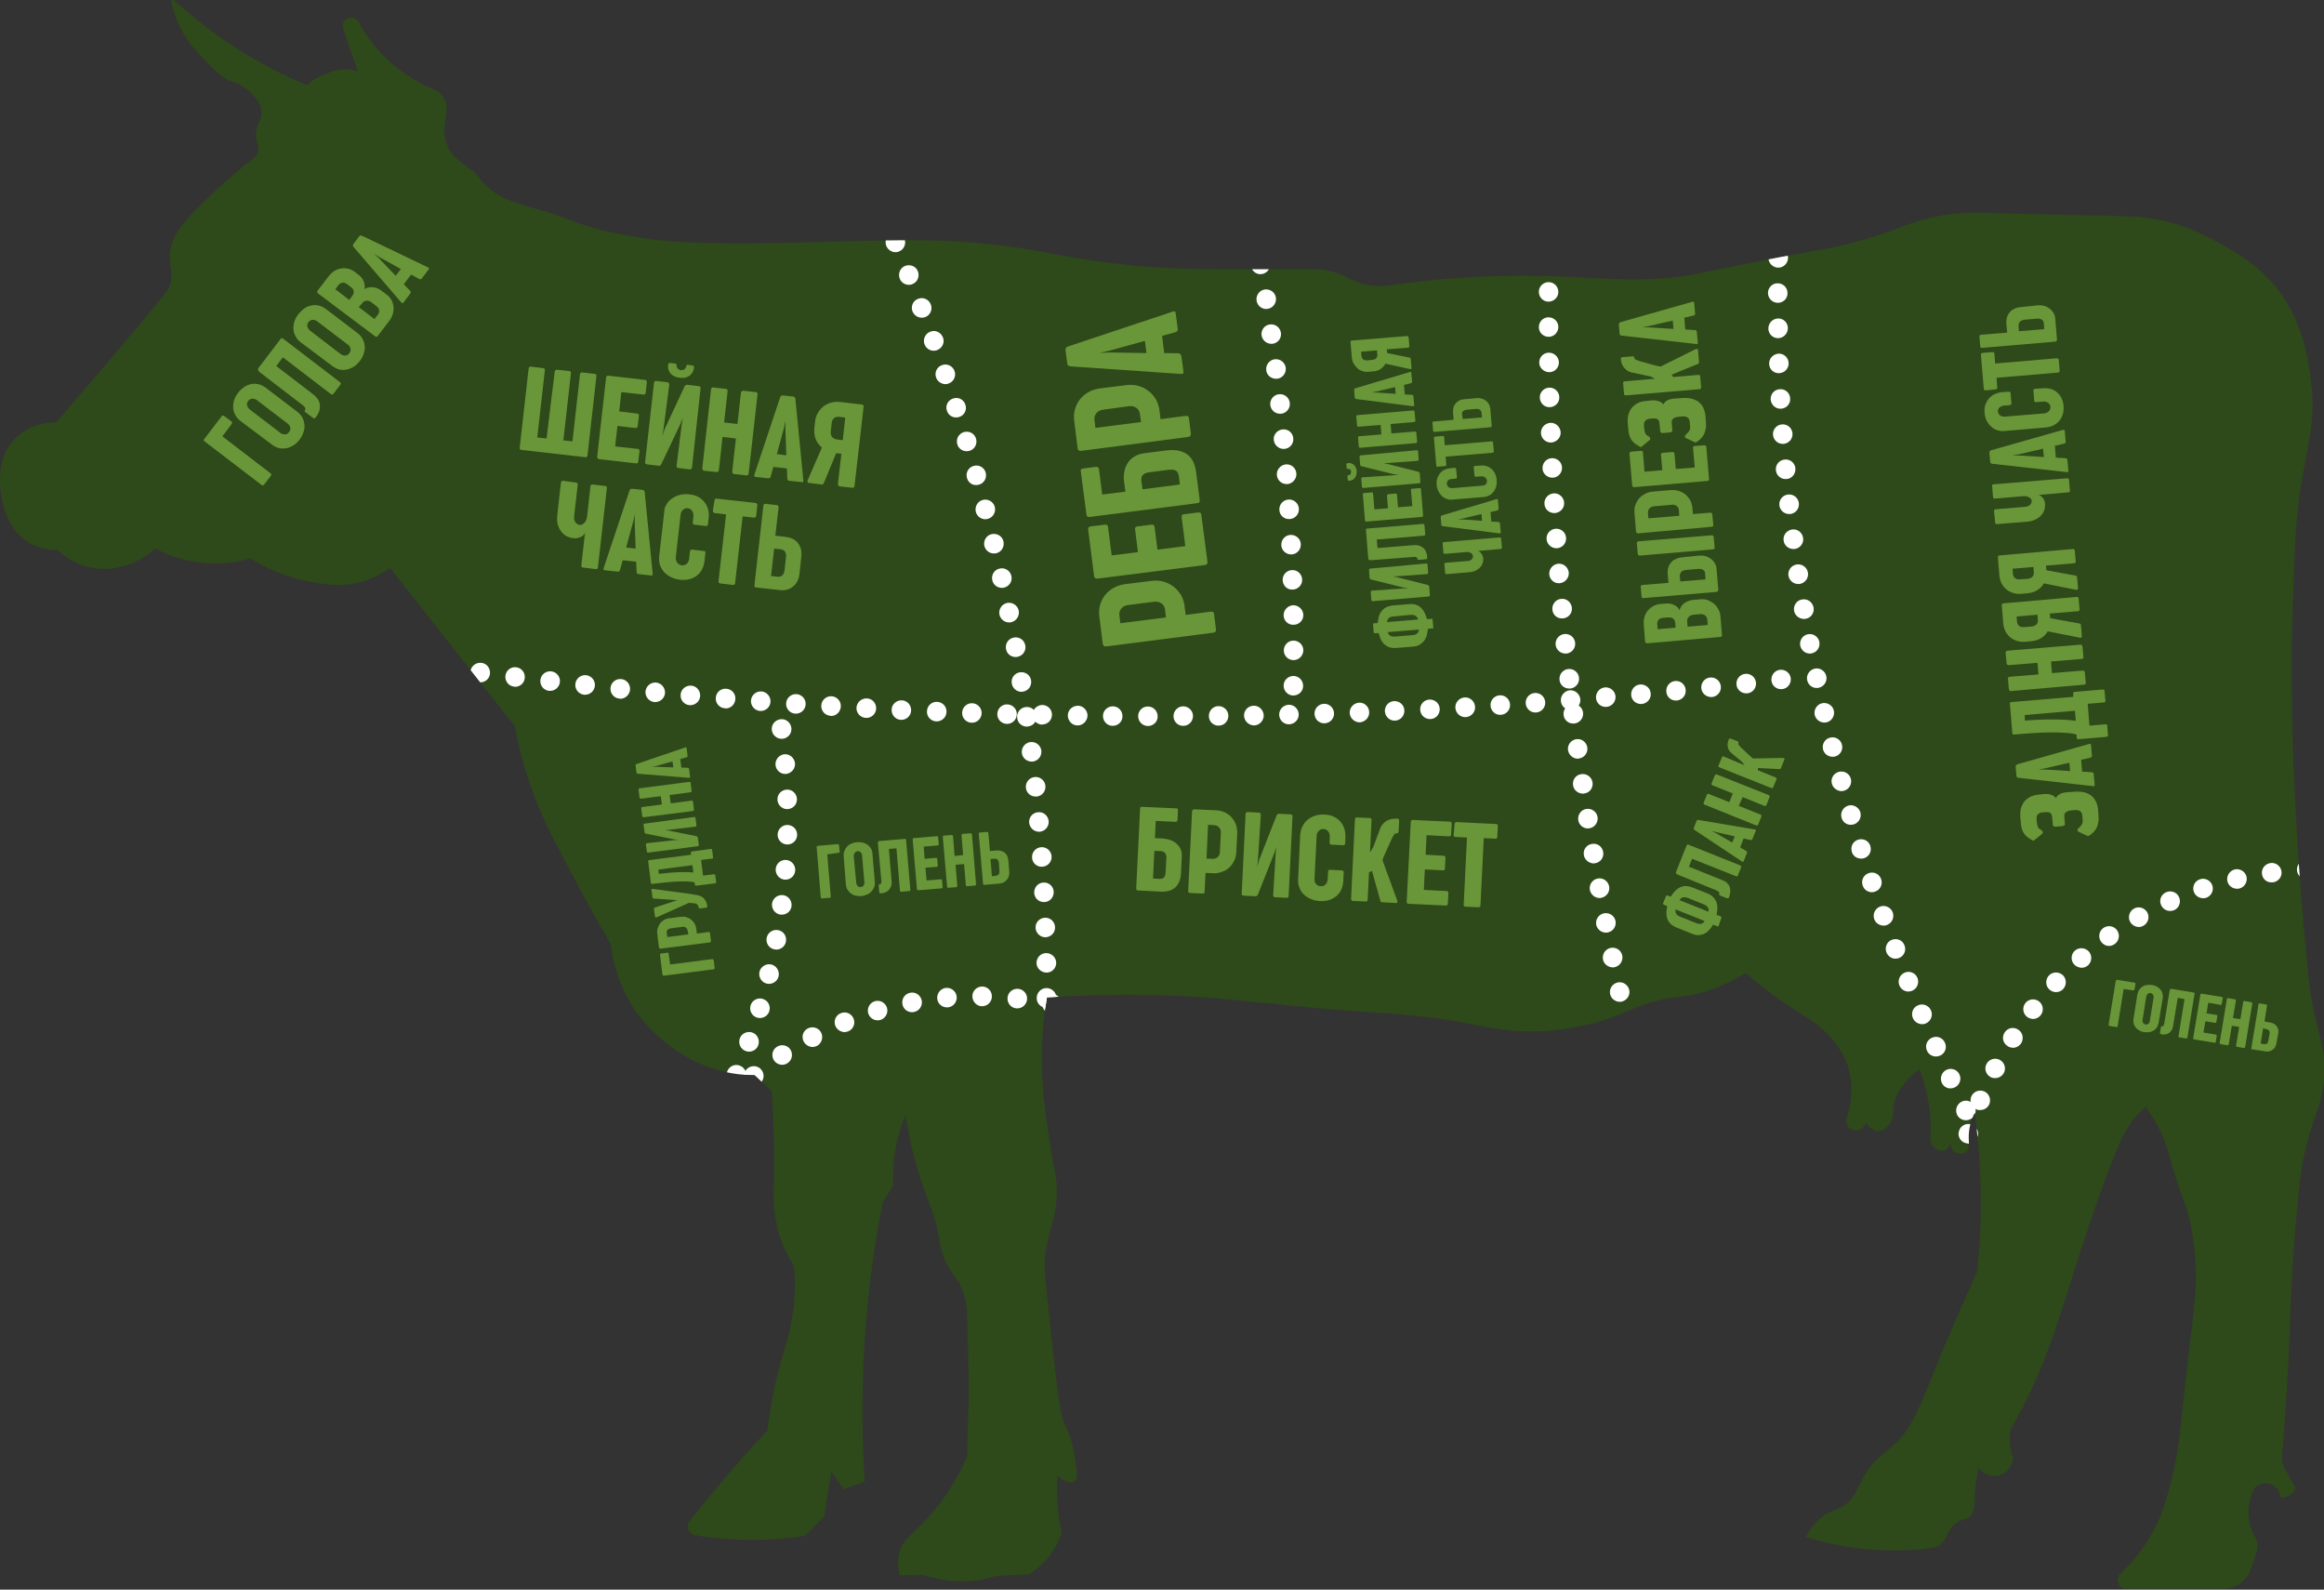 <?xml version="1.0" encoding="UTF-8"?> <!-- Generator: Adobe Illustrator 28.2.0, SVG Export Plug-In . SVG Version: 6.00 Build 0) --> <svg xmlns="http://www.w3.org/2000/svg" xmlns:xlink="http://www.w3.org/1999/xlink" x="0px" y="0px" viewBox="0 0 1202.9 822.6" style="enable-background:new 0 0 1202.9 822.6;" xml:space="preserve"><rect x="0" y="0" width="1202.9" height="822.6" fill="#333333" stroke="none"/> <style type="text/css"> .st0{clip-path:url(#SVGID_00000099641194063384662730000017861089417388700048_);} .st1{fill:#FFFFFF;} .st2{fill:#689638;} </style> <g id="Слой_1"> <g> <defs> <path id="SVGID_1_" d="M30,284.6c-3.2,0.1-8.4-0.3-13.8-3.1C-0.4,272.7,0,249.6,0,248.3c0.1-4.6,0.4-13,6.8-20.3 c8.2-9.4,20.2-9.5,22.3-9.5c9.4-10.8,18.9-21.9,28.4-33.1c9.4-11.1,18.6-22.2,27.7-33.2c3-3.6,4.3-8.5,3.3-13.1 c-0.5-2.5-0.8-5.3-0.5-8.4c0.8-7.9,5-14.1,17.6-26.4c6.4-6.3,15-14.1,25.7-22.5c2.1-1.6,3-4.5,2.1-6.9c-0.8-2-1.3-4.7-0.7-7.7 c0.3-1.5,0.8-2.8,1.4-3.9c1.7-3.1,1.7-7-0.1-10c-1.3-2.3-3.3-4.8-6.1-7c-2.8-2.2-5.8-3.6-8.4-4.4c-4.6-1.4-9.8-6.9-14-11.3 c-4-4.2-7.8-8.2-11.4-14.8c-1.8-3.3-4-8.2-5.5-14.7c-0.2-0.9,0.9-1.5,1.6-0.9c8.9,8.1,20,17.1,33.7,25.7 c12.7,8,24.7,13.9,35.1,18.2c0.7-1.2,6-5,12.8-7.1c8-2.5,12.5-0.3,13.5,0.3c-2.6-7.5-5.2-15.1-7.7-22.6c-0.6-1.8,0-3.8,1.6-4.9 l0.1,0c2.1-1.5,5-0.8,6.2,1.4c3.9,7.2,10.9,17.5,22.9,26.1c5.7,4.1,11.4,7,16.3,9c4.3,1.7,6.9,6.2,6.4,10.8 c-0.4,3.3-0.7,6.6-1.1,9.9c-0.1,2,0.1,4.9,1.4,8.1c2.6,6.5,8,9.3,13.5,13.5c0.9,0.7,1.5,1.2,1.8,1.8c4.4,6,10.2,10.8,17.2,13.3 c4.4,1.5,8.9,3.1,12,3.9c13.5,3.5,19.7,6.8,30.4,10.1c0,0,10,3.1,28.5,5.8c37.9,5.5,108.5-0.3,151.3,1 c15.2,0.5,34.9,2.1,58.3,6.7c27.8,5.6,56.1,8.1,84.4,8.1h51.8c5.8,0,11.6,1.5,16.7,4.3l0.2,0.1c6.5,3.6,14,5,21.4,4 c27.7-4,50.4-4.9,66.6-5c41.3-0.2,61.8,5.2,94.6-1.4c5.5-1.1,18.6-3.9,40.5-8.1c19-3.6,22-3.9,29.1-5.4c9.3-2,21.3-5.2,35.3-10.7 c12.7-5,26.3-7.4,39.9-7c25.3,0.6,50.6,1.2,75.8,1.8c15,0.3,29.7,4.2,43,11.2l0,0c9.2,4.9,20.5,10.9,29.7,20.3 c19.2,19.4,21.8,45.2,23,56.1c2,19.1-1.7,28.7-5.4,52c-3.2,19.8-3.7,39.3-4.7,78.4c0,0-1.7,61.4,6.1,149.3 c2,22.4,2.9,33.6,5.4,44.6c2.8,12.8,5.4,18.8,5.4,29.1c0,8.7-1.8,16.5-4.2,23.1c-4.2,11.5-7.3,23.3-8.6,35.5 c-3,28.5-4.3,49.8-4.8,65.1c-0.2,6.1-0.7,21.7-2,43.3c-0.8,13.6-1.7,25.2-2.4,33.6c-0.2,2.4,0.3,4.7,1.5,6.8 c1.8,3.2,3.6,6.3,5.5,9.5c-0.2,0.7-0.9,2.3-2.5,3.5c-2.2,1.7-4.7,1.6-5.3,1.5c-0.4-3.5-2.9-6.4-6.1-7.1c-3.9-0.9-6.8,1.8-7.1,2 c-1.2,2.1-3.7,7.4-3.3,14.4c0.3,5.2,2,9.3,3.6,12c1.2,2,1.4,4.5,0.7,6.7l-3,8.9c-2.1,6.3-8.1,10.6-14.8,10.6h-50 c-1.6,0-3.1-1-3.6-2.5l-0.4-1c-0.6-1.5-0.2-3.1,0.9-4.2c5.3-5,11.6-12.1,16.9-21.7c2.5-4.5,5.8-11.4,9.4-25.6 c4-15.8,4.8-26.1,6.7-44.2c4.3-40.6,7.6-55.2,5.7-74c-0.8-7.9-1.5-15.6-4.7-25c-1.3-4-2.7-7.1-5.1-14.5 c-2.3-7.4-2.9-10.3-4.1-14.2c-1.7-5.6-4.9-13.5-11.5-22.6c-1.6,1.4-4.2,3.8-6.8,7.1c-0.4,0.5-3.4,4.4-5.7,9.5 c-10.2,21.9-27.7,78.4-27.7,78.4c-9.3,30.1-16.1,46.6-24.7,62.8c-2,3.8-3.7,6.9-4.9,9c-0.4,1.7-0.7,4-0.5,6.8 c0.2,3.4,1,6.1,1.7,7.9c-0.3,3.8-2.5,7.1-5.7,8.6c-4.1,1.8-9.1,0.6-12.2-3.2c-1.3,5.5-1.7,10-1.9,13.2c-0.3,5.5,0.2,9.2-2.4,11.7 c-1.5,1.5-3,1.4-4.9,2.2c-2.4,1-5.3,3.3-7.6,8.7c-1.3,3-4.1,5.1-7.4,5.5c-7.9,1.1-17.4,1.7-28,1.1c-15.1-0.8-27.8-3.8-37.2-6.8 c1.7-3.2,4.6-7.7,9.6-11.2c4.4-3,6.1-2.3,10-4.9c6.5-4.3,6.7-9.6,11.8-17.4c4.8-7.3,9.3-9.7,14.4-14.4 c9.5-8.8,12.4-17.7,21.6-40.2c4.6-11.4,11.7-28.1,21.3-49.2c1.6-15.2,2.4-32.6,1.5-51.7c-0.5-10.8-1.5-21-2.8-30.4 c-2.1,4-2.8,7.6-3,10.4c-0.4,4.8,0.9,7.6-1,9.4c-1.5,1.4-4.6,1.9-6.6,0.3c-2.1-1.7-1.8-4.6-1.8-4.8c-0.1,0.3-0.8,3.2-3,4.1 c-2.5,0.9-6.2-0.8-7.6-4.8c0.4-6.2,0.3-14.2-1.5-23.3c-1.1-5.3-2.5-10-4.1-13.9c-2,1.4-4.6,3.5-7.1,6.6c-1.8,2.2-4,4.8-5.3,8.6 c-2.1,6,0,8.5-2.8,12.7c-0.7,1.1-2.5,3.7-5.3,4.1c-2.7,0.3-5.5-1.5-7.3-4.6c-0.1,0.4-0.5,2.4-2.3,3.5c-2.2,1.4-5.7,0.8-7.1-1.5 c-1.2-2-0.4-4.2-0.3-4.6c1.7-5.2,4.3-16.1,0-27.6c-2-5.4-4.9-9.2-6.8-11.7c-6.3-8-12.9-11.6-19.8-16 c-6.6-4.2-15.6-10.4-25.8-19.3c-5.3,3.3-13.6,7.8-24.6,10.6c-9.1,2.4-10.2,1.1-20.3,3.5c-14.1,3.4-16.8,7-31.4,11.2 c0,0-9.1,2.6-20.8,4.1c-20.7,2.6-36.2-1.3-51.2-4.1c-24.2-4.5-49-4.7-73.5-7.1c-36-3.6-54.1-5.3-57.8-5.6 c-19.1-1.2-47.2-2.2-82.1,0c-2.7,16.2-2.9,29.6-2.5,39c0.5,13.2,2.5,26.2,4.1,36.5c2.6,17.2,3.4,16.7,3.5,23.3 c0.3,15.4-4.4,20.4-6.1,35.5c-0.5,4.8,0.5,14.4,2.5,33.5c3.5,32.6,5.3,48.8,7.6,53.2c4,7.4,4.7,12.4,6.1,22.3 c0.4,2.9,0.7,6.2-1,7.3c-2.7,1.9-8.6-2.8-8.9-3c-0.2,5.3-0.2,11.4,0.5,18c0.4,4.3,1.1,8.3,1.8,11.9c-1.1,3-3.1,7.6-6.8,12.2 c-3.6,4.4-7.5,7.2-10.1,8.9l-17.2,0.8c-2.1,0.7-4.4,1.3-6.8,1.8c-12.6,2.4-23.6,0.1-31-2.4c-4,0.1-7.9,0.2-11.9,0.3 c-0.8-3-1.4-7.5,0-12.4c2-6.8,6.3-8.2,15.2-18.2c2.1-2.3,8-9.1,13.4-18.5c3-5.1,5-9.5,6.3-12.7c0.2-8.1,0.5-19,0.8-31.9 c0,0,0.1-6.3-0.7-36.2c-0.2-8.3-0.4-14-3.7-20.3c-2.4-4.6-4.4-5.7-7.1-11.3c-3-6.3-3.5-11-4.4-16.1c-1.9-10.3-4.1-12.6-8.4-25.7 c-2.7-8.1-6-19.7-8.4-34.8c-1.4,3.2-2.6,6.8-3.7,10.8c-2.7,10-3,18.9-2.7,25.7c-1.8,2.8-3.6,5.6-5.4,8.4 c-2.3,12-4.4,24.6-6.1,37.8c-5,39.6-5.2,75.7-3.2,107c-5.8,2-5.2,1.8-10.9,3.9l-6.4-9.1l-3.7,23.2c-3.6,3.6-6.2,6.3-9.8,9.9 c-11.2,1.8-25,2.9-40.8,1.7c-5.8-0.4-11.2-1.1-16.3-2c-3.4-0.6-4.9-4.6-2.8-7.3c5.1-6.4,10.4-12.9,16-19.5 c8.2-9.7,16.3-18.8,24.3-27.4c1.8-14.9,4.5-26.7,6.8-34.8c2.7-9.7,5-15.7,6.4-26c1.3-9.3,1.2-17.2,0.8-22.7 c-0.3-0.9-0.6-1.8-0.9-2.7c-6.9-11-10.2-23.8-9.9-36.7c0.2-6.9,0.3-14,0.2-21.3c-0.1-10.8-0.5-21.2-1.1-31.2 c-3.4-3.2-5.6-5.3-8.9-8.5c-2.6,0-5.6-0.1-8.9-0.5c-32.3-4.1-50.7-29.7-52.4-32.1c-9.3-13.4-12.2-26.9-13.2-35.1 c-4.7-8.2-11.1-19.4-18.2-32.8c-10.7-19.9-16.1-30.1-21-42.9c-3.4-9-7.5-21.5-10.5-37.2c-21.5-27.3-43-54.5-64.5-81.8 c-2.9,2.1-7.5,4.9-13.5,6.8c-10.2,3.2-18.8,1.9-26,0.7c-7.3-1.2-19.4-4.1-32.8-12.5c-4.7,1.4-10.9,2.7-18.2,2.7 c-14.3,0-25.2-4.7-31.1-7.8c-2.6,2.4-7.6,6.5-15.2,8.8c-3.3,1-9.9,2.9-18.2,1C37.7,291.9,32.2,286.9,30,284.6z"></path> </defs> <use xlink:href="#SVGID_1_" style="overflow:visible;fill:#2E491A;"></use> <clipPath id="SVGID_00000077304994123601292650000011269642718239482535_"> <use xlink:href="#SVGID_1_" style="overflow:visible;"></use> </clipPath> <g style="clip-path:url(#SVGID_00000077304994123601292650000011269642718239482535_);"> <g> <path class="st1" d="M181.8,320.3c-0.3,0-0.7,0-1-0.1c-0.3-0.1-0.6-0.2-1-0.3c-0.3-0.1-0.6-0.3-0.9-0.5 c-0.3-0.2-0.5-0.4-0.8-0.6c-0.2-0.2-0.4-0.5-0.6-0.8c-0.2-0.3-0.3-0.6-0.5-0.9c-0.1-0.3-0.2-0.6-0.3-1c-0.1-0.3-0.1-0.6-0.1-1 c0-0.3,0-0.7,0.1-1c0.1-0.3,0.2-0.6,0.3-0.9c0.1-0.3,0.3-0.6,0.5-0.9c0.2-0.3,0.4-0.5,0.6-0.8c0.2-0.2,0.5-0.4,0.8-0.6 c0.3-0.2,0.6-0.3,0.9-0.5c0.3-0.1,0.6-0.2,1-0.3c1.6-0.3,3.4,0.2,4.6,1.4c0.2,0.2,0.4,0.5,0.6,0.8c0.2,0.3,0.3,0.6,0.5,0.9 c0.1,0.3,0.2,0.6,0.3,0.9c0.1,0.3,0.1,0.7,0.1,1c0,0.3,0,0.7-0.1,1c-0.1,0.3-0.2,0.6-0.3,1c-0.1,0.3-0.3,0.6-0.5,0.9 c-0.2,0.3-0.4,0.5-0.6,0.8C184.4,319.7,183.1,320.3,181.8,320.3z"></path> <path class="st1" d="M307.6,63.9c-1.3,0-2.6-0.5-3.6-1.5c-0.2-0.2-0.4-0.5-0.6-0.8c-0.2-0.3-0.3-0.6-0.5-0.9 c-0.1-0.3-0.2-0.6-0.3-1c-0.1-0.3-0.1-0.6-0.1-1c0-0.3,0-0.7,0.1-1c0.1-0.3,0.2-0.6,0.3-0.9c0.1-0.3,0.3-0.6,0.5-0.9 c0.2-0.3,0.4-0.5,0.6-0.8c1.9-1.9,5.3-1.9,7.2,0c1,1,1.5,2.2,1.5,3.6c0,1.3-0.5,2.7-1.5,3.6C310.2,63.3,308.9,63.9,307.6,63.9z"></path> </g> <g> <path class="st1" d="M1013,576.9L1013,576.9c-1.2-2.5-0.2-5.5,2.3-6.8l0,0c2.5-1.3,5.6-0.2,6.8,2.3l0,0l0,0l0,0 c1.2,2.5,0.2,5.6-2.3,6.8l0,0c-0.7,0.3-1.5,0.5-2.2,0.5l0,0C1015.7,579.7,1013.9,578.7,1013,576.9z M1005.1,560.4L1005.1,560.4 c-1.2-2.5-0.1-5.6,2.4-6.8l0,0c2.5-1.2,5.6-0.1,6.7,2.4l0,0l0,0l0,0c1.2,2.5,0.1,5.5-2.4,6.7l0,0c-0.7,0.3-1.4,0.5-2.2,0.5l0,0 C1007.8,563.3,1005.9,562.2,1005.1,560.4z M997.4,543.7L997.4,543.7c-1.2-2.6,0-5.6,2.6-6.7l0,0c2.6-1.2,5.6,0,6.7,2.6l0,0 c1.2,2.6,0,5.6-2.6,6.7l0,0c-0.7,0.3-1.4,0.4-2.1,0.4l0,0C1000.1,546.7,998.2,545.6,997.4,543.7z M990.1,526.8 c-1.1-2.6,0.1-5.6,2.7-6.6l0,0c2.6-1.1,5.6,0.1,6.7,2.7l0,0c1.1,2.6-0.1,5.6-2.7,6.7l0,0c-0.6,0.3-1.3,0.4-2,0.4l0,0 C992.8,529.9,990.9,528.8,990.1,526.8z M983.1,509.9c-1-2.6,0.2-5.6,2.8-6.6l0,0c2.6-1.1,5.6,0.2,6.6,2.8l0,0 c1,2.6-0.2,5.5-2.8,6.6l0,0c-0.6,0.2-1.3,0.4-1.9,0.4l0,0C985.8,513.1,983.9,511.9,983.1,509.9z M976.4,492.8 c-1-2.6,0.3-5.6,2.9-6.5l0,0c2.6-1,5.6,0.3,6.5,3l0,0c1,2.6-0.3,5.5-3,6.5l0,0c-0.6,0.2-1.2,0.3-1.8,0.3l0,0 C979.1,496.1,977.2,494.8,976.4,492.8z M970.1,475.6c-0.9-2.6,0.4-5.5,3.1-6.5l0,0c2.6-0.9,5.5,0.4,6.5,3.1l0,0 c0.9,2.6-0.4,5.5-3.1,6.5l0,0c-0.5,0.2-1.1,0.3-1.7,0.3l0,0C972.8,478.9,970.8,477.7,970.1,475.6z M964.1,458.2L964.1,458.2 c-0.9-2.7,0.5-5.5,3.2-6.4l0,0c2.7-0.9,5.5,0.5,6.4,3.2l0,0c0.9,2.7-0.5,5.5-3.2,6.4l0,0c-0.5,0.2-1.1,0.3-1.6,0.3l0,0 C966.8,461.7,964.8,460.4,964.1,458.2z M958.5,440.8L958.5,440.8c-0.8-2.7,0.6-5.5,3.3-6.3l0,0c2.7-0.8,5.5,0.6,6.3,3.3l0,0l0,0 l0,0c0.8,2.7-0.6,5.5-3.3,6.3l0,0c-0.5,0.2-1,0.2-1.5,0.2l0,0C961.1,444.3,959.1,443,958.5,440.8z M953.2,423.2L953.2,423.2 c-0.8-2.7,0.8-5.5,3.4-6.3l0,0c2.7-0.8,5.5,0.8,6.3,3.4l0,0c0.8,2.7-0.8,5.5-3.4,6.3l0,0c-0.5,0.1-1,0.2-1.4,0.2l0,0 C955.8,426.9,953.8,425.4,953.2,423.2z M948.2,405.6c-0.8-2.7,0.9-5.5,3.6-6.2l0,0c2.7-0.7,5.5,0.9,6.2,3.6l0,0c0,0,0,0,0,0l0,0 c0.7,2.7-0.9,5.5-3.6,6.2l0,0c-0.4,0.1-0.9,0.2-1.3,0.2l0,0C950.9,409.3,948.8,407.8,948.2,405.6z M943.6,387.8 c-0.7-2.7,1-5.5,3.7-6.1l0,0c2.7-0.7,5.5,1,6.1,3.7l0,0c0.7,2.7-1,5.5-3.7,6.1l0,0c-0.4,0.1-0.8,0.1-1.2,0.1l0,0 C946.2,391.6,944.2,390.1,943.6,387.8z M939.3,370c-0.6-2.7,1.1-5.5,3.8-6.1l0,0c2.7-0.6,5.5,1.1,6.1,3.8l0,0c0,0,0,0,0,0l0,0 c0.6,2.7-1.1,5.5-3.8,6.1l0,0c-0.4,0.1-0.8,0.1-1.1,0.1l0,0C941.9,373.9,939.9,372.3,939.3,370z M935.4,352L935.4,352 c-0.6-2.7,1.2-5.4,3.9-6l0,0c2.7-0.6,5.4,1.2,6,3.9l0,0l0,0l0,0c0.6,2.7-1.2,5.4-3.9,6l0,0c-0.3,0.1-0.7,0.1-1,0.1l0,0 C938,356.1,935.9,354.4,935.4,352z M931.8,334.1c-0.5-2.8,1.3-5.4,4-5.9l0,0c2.8-0.5,5.4,1.3,5.9,4l0,0l0,0l0,0 c0.5,2.8-1.3,5.4-4,5.9l0,0c-0.3,0.1-0.6,0.1-1,0.1l0,0C934.4,338.2,932.3,336.5,931.8,334.1z M928.6,316 c-0.4-2.8,1.4-5.4,4.2-5.8l0,0c2.8-0.5,5.4,1.4,5.9,4.2l0,0c0,0,0,0,0,0l0,0c0.5,2.8-1.4,5.4-4.1,5.8l0,0 c-0.3,0-0.6,0.1-0.9,0.1l0,0C931.2,320.2,929,318.5,928.6,316z M925.7,297.9c-0.4-2.8,1.5-5.4,4.3-5.8l0,0 c2.8-0.4,5.4,1.5,5.8,4.3l0,0c0.4,2.8-1.5,5.3-4.3,5.8l0,0c-0.3,0-0.5,0-0.8,0l0,0C928.3,302.2,926.1,300.4,925.7,297.9z M923.2,279.7c-0.4-2.8,1.6-5.3,4.4-5.7l0,0c2.8-0.4,5.3,1.6,5.7,4.4l0,0c0.4,2.8-1.6,5.3-4.4,5.7l0,0c-0.2,0-0.4,0-0.6,0l0,0 C925.7,284.1,923.5,282.3,923.2,279.7z M921,261.5L921,261.5c-0.3-2.8,1.7-5.3,4.5-5.6l0,0c2.8-0.3,5.3,1.7,5.6,4.5l0,0 c0.3,2.8-1.7,5.3-4.5,5.6l0,0c-0.2,0-0.4,0-0.5,0l0,0C923.5,266,921.3,264.1,921,261.5z M919.2,243.3c-0.3-2.8,1.8-5.3,4.6-5.5 l0,0c2.8-0.3,5.3,1.8,5.5,4.6l0,0c0.2,2.8-1.8,5.3-4.6,5.5l0,0c-0.2,0-0.3,0-0.5,0l0,0C921.6,247.9,919.4,245.9,919.2,243.3z M917.7,225c-0.2-2.8,1.9-5.2,4.7-5.4l0,0c2.8-0.2,5.2,1.9,5.4,4.7l0,0c0.2,2.8-1.9,5.2-4.7,5.4l0,0c-0.1,0-0.2,0-0.4,0l0,0 C920.1,229.7,917.9,227.6,917.7,225z M916.5,206.7L916.5,206.7c-0.2-2.8,2-5.2,4.8-5.3l0,0c2.8-0.2,5.2,2,5.3,4.8l0,0l0,0l0,0 c0.2,2.8-2,5.2-4.8,5.3l0,0c-0.1,0-0.2,0-0.3,0l0,0C918.9,211.5,916.7,209.4,916.5,206.7z M915.7,188.3L915.7,188.3 c-0.1-2.8,2.1-5.1,4.9-5.3l0,0c2.8-0.1,5.1,2.1,5.2,4.9l0,0l0,0l0,0c0.1,2.8-2.1,5.1-4.9,5.2l0,0c-0.1,0-0.1,0-0.2,0l0,0 C918.1,193.2,915.8,191.1,915.7,188.3z M915.3,170c0-2.8,2.2-5.1,5-5.2l0,0c2.8-0.1,5.1,2.2,5.1,5l0,0c0,2.8-2.2,5.1-5,5.2l0,0 c0,0,0,0-0.1,0l0,0C917.6,175,915.3,172.8,915.3,170z M920.2,156.7c-2.8,0-5.1-2.3-5.1-5.1l0,0c0-2.8,2.3-5.1,5.1-5l0,0 c2.8,0,5.1,2.3,5,5.1l0,0C925.3,154.5,923,156.7,920.2,156.7L920.2,156.7L920.2,156.7z M920.3,138.5c-2.8-0.1-5-2.4-5-5.2v0 c0.1-2.8,2.4-5,5.2-5l0,0c2.8,0.1,5,2.4,5,5.2l0,0l0,0l0,0c-0.1,2.8-2.3,5-5.1,5l0,0C920.4,138.5,920.4,138.5,920.3,138.5z"></path> </g> <g> <path class="st1" d="M1017.3,591.5c-2.7-0.8-4.2-3.7-3.3-6.3l0,0c0,0,0,0,0,0l0,0c0.8-2.7,3.6-4.2,6.3-3.3l0,0 c2.7,0.8,4.2,3.7,3.3,6.3l0,0c-0.7,2.2-2.7,3.6-4.8,3.6l0,0C1018.4,591.7,1017.8,591.6,1017.3,591.5z M1023.1,574.1 c-2.6-1.1-3.8-4-2.8-6.6l0,0c0,0,0,0,0,0l0,0c1.1-2.6,4-3.8,6.6-2.8l0,0c2.6,1.1,3.8,4,2.8,6.6l0,0c-0.8,2-2.7,3.1-4.7,3.1l0,0 C1024.4,574.5,1023.7,574.4,1023.1,574.1z M1030.4,557.4c-2.5-1.3-3.5-4.3-2.2-6.8l0,0c1.3-2.5,4.3-3.4,6.8-2.2l0,0 c2.5,1.3,3.5,4.4,2.2,6.8h0c-0.9,1.7-2.7,2.7-4.5,2.7l0,0C1031.9,557.9,1031.1,557.8,1030.4,557.4z M1039.1,541.3 c-2.4-1.5-3.1-4.6-1.5-7l0,0c1.5-2.4,4.6-3.1,7-1.5l0,0c2.4,1.5,3,4.6,1.6,7h0c-1,1.5-2.6,2.4-4.3,2.4l0,0 C1040.8,542.1,1039.9,541.9,1039.1,541.3z M1049.2,526.2c-2.2-1.7-2.6-4.9-0.9-7.1l0,0c0,0,0,0,0,0l0,0c1.7-2.2,4.9-2.6,7.1-0.9 l0,0c2.2,1.7,2.6,4.9,0.9,7.1l0,0c-1,1.3-2.5,2-4,2l0,0C1051.2,527.2,1050.1,526.9,1049.2,526.2z M1060.7,512 c-2-1.9-2.1-5.1-0.2-7.2l0,0c1.9-2,5.1-2.1,7.2-0.2l0,0c2,1.9,2.1,5.1,0.2,7.2l0,0c-1,1.1-2.4,1.6-3.7,1.6l0,0 C1062.9,513.4,1061.7,512.9,1060.7,512z M1073.5,499c-1.8-2.1-1.6-5.3,0.5-7.1l0,0l0,0l0,0c2.1-1.8,5.3-1.6,7.2,0.5l0,0 c1.8,2.1,1.6,5.3-0.5,7.2l0,0c-1,0.8-2.1,1.2-3.3,1.2l0,0C1075.9,500.7,1074.5,500.1,1073.5,499z M1087.5,487.3 c-1.6-2.3-1.1-5.4,1.2-7.1l0,0c2.3-1.6,5.5-1.1,7.1,1.2l0,0c1.6,2.3,1.1,5.4-1.2,7.1l0,0c-0.9,0.6-1.9,1-2.9,1l0,0 C1090,489.5,1088.5,488.7,1087.5,487.3z M1102.6,477.1c-1.4-2.4-0.5-5.5,1.9-6.9l0,0l0,0l0,0c2.4-1.4,5.5-0.5,6.9,1.9l0,0 c1.4,2.4,0.5,5.5-1.9,6.9l0,0c-0.8,0.5-1.7,0.7-2.5,0.7l0,0C1105.2,479.6,1103.5,478.7,1102.6,477.1z M1118.6,468.4 c-1.2-2.6,0-5.6,2.6-6.7l0,0l0,0l0,0c2.6-1.1,5.6,0,6.7,2.6l0,0c1.1,2.6,0,5.6-2.6,6.7h0c-0.7,0.3-1.4,0.4-2.1,0.4l0,0 C1121.3,471.4,1119.5,470.3,1118.6,468.4z M1135.5,461.4c-0.9-2.7,0.5-5.5,3.2-6.4l0,0l0,0l0,0c2.7-0.9,5.5,0.6,6.4,3.2l0,0 c0.9,2.7-0.6,5.5-3.2,6.4l0,0c-0.5,0.2-1.1,0.2-1.6,0.2l0,0C1138.2,464.8,1136.2,463.5,1135.5,461.4z M1264.9,462.8 c-2.7-0.8-4.3-3.6-3.5-6.3l0,0c0.8-2.7,3.5-4.3,6.2-3.5l0,0c2.7,0.8,4.3,3.6,3.5,6.3l0,0c-0.6,2.2-2.7,3.7-4.9,3.7l0,0 C1265.8,463,1265.3,462.9,1264.9,462.8z M1152.9,456c-0.6-2.7,1.1-5.4,3.8-6.1l0,0l0,0l0,0c2.7-0.6,5.5,1.1,6.1,3.8l0,0 c0.6,2.7-1.1,5.5-3.8,6.1l0,0c-0.4,0.1-0.8,0.1-1.1,0.1l0,0C1155.5,459.9,1153.4,458.3,1152.9,456z M1247.5,458.7 c-2.8-0.5-4.6-3.2-4-5.9l0,0c0.5-2.8,3.2-4.6,5.9-4.1l0,0c2.8,0.5,4.6,3.2,4.1,5.9l0,0c-0.5,2.4-2.6,4.1-5,4.1l0,0 C1248.2,458.8,1247.9,458.8,1247.5,458.7z M1170.8,452.3c-0.4-2.8,1.6-5.3,4.4-5.7l0,0c2.8-0.4,5.3,1.6,5.7,4.3l0,0 c0.4,2.8-1.6,5.3-4.4,5.7l0,0c-0.2,0-0.4,0-0.7,0l0,0C1173.3,456.7,1171.1,454.9,1170.8,452.3z M1229.9,456.1 c-2.8-0.3-4.8-2.8-4.5-5.6l0,0c0.3-2.8,2.8-4.8,5.6-4.5l0,0c2.8,0.3,4.8,2.8,4.5,5.6l0,0c-0.3,2.6-2.5,4.5-5,4.5l0,0 C1230.2,456.2,1230.1,456.2,1229.9,456.1z M1188.9,450.2c-0.1-2.8,2-5.2,4.8-5.3l0,0c2.8-0.1,5.2,2,5.3,4.8l0,0 c0.1,2.8-2,5.2-4.8,5.3l0,0c-0.1,0-0.2,0-0.2,0l0,0C1191.3,455,1189,452.9,1188.9,450.2z M1212,454.9c-2.8-0.1-5-2.4-4.9-5.2 l0,0c0.1-2.8,2.4-5,5.2-4.9l0,0c2.8,0.1,5,2.4,4.9,5.2l0,0c-0.1,2.7-2.3,4.9-5.1,4.9l0,0C1212.2,454.9,1212.1,454.9,1212,454.9z "></path> </g> <g> <path class="st1" d="M541.6,521.5c-2.8,0-5.1-2.3-5-5.1l0,0c0-2.8,2.3-5.1,5.1-5.1l0,0c2.8,0,5.1,2.3,5.1,5.1l0,0 C546.7,519.2,544.5,521.5,541.6,521.5L541.6,521.5C541.6,521.5,541.6,521.5,541.6,521.5z M536.5,498.3L536.5,498.3L536.5,498.3 c0-2.8,2.2-5.1,5-5.1l0,0c2.8,0,5.1,2.2,5.2,5l0,0c0,2.8-2.2,5.1-5,5.1l0,0c0,0-0.1,0-0.1,0l0,0 C538.8,503.2,536.5,501,536.5,498.3z M536,480.1c-0.1-2.8,2.1-5.1,4.9-5.2l0,0c2.8-0.1,5.1,2.1,5.2,4.9l0,0 c0.1,2.8-2.1,5.1-4.9,5.2l0,0c0,0-0.1,0-0.2,0l0,0C538.4,485,536.1,482.8,536,480.1z M535.3,462c-0.1-2.8,2-5.2,4.8-5.3l0,0 c2.8-0.2,5.2,2,5.3,4.8l0,0c0.1,2.8-2,5.2-4.8,5.3l0,0c-0.1,0-0.2,0-0.3,0l0,0C537.6,466.8,535.4,464.7,535.3,462z M534.2,443.8 L534.2,443.8L534.2,443.8c-0.2-2.8,1.9-5.2,4.7-5.4l0,0c2.8-0.2,5.2,1.9,5.4,4.7v0c0.2,2.8-1.9,5.2-4.7,5.4l0,0 c-0.1,0-0.2,0-0.4,0l0,0C536.6,448.6,534.3,446.5,534.2,443.8z M532.7,425.8c-0.3-2.8,1.8-5.3,4.6-5.5l0,0 c2.8-0.3,5.2,1.8,5.5,4.6l0,0c0.2,2.8-1.8,5.2-4.6,5.5l0,0c-0.2,0-0.3,0-0.4,0l0,0C535.2,430.4,533,428.4,532.7,425.8z M531,407.7L531,407.7L531,407.7c-0.3-2.8,1.7-5.3,4.5-5.6l0,0c2.8-0.3,5.3,1.7,5.6,4.5l0,0c0.3,2.8-1.7,5.3-4.5,5.6l0,0 c-0.2,0-0.4,0-0.5,0l0,0C533.4,412.2,531.3,410.3,531,407.7z M528.9,389.7L528.9,389.7L528.9,389.7c-0.3-2.8,1.6-5.3,4.4-5.7 l0,0c2.8-0.3,5.3,1.6,5.7,4.4l0,0c0.3,2.8-1.6,5.3-4.4,5.7l0,0c-0.2,0-0.4,0-0.6,0l0,0C531.4,394.1,529.2,392.2,528.9,389.7z M526.5,371.6c-0.4-2.8,1.5-5.3,4.3-5.7l0,0c2.8-0.4,5.3,1.5,5.7,4.3l0,0c0.4,2.8-1.5,5.4-4.3,5.7l0,0c-0.2,0-0.5,0.1-0.7,0.1 l0,0C529,376,526.8,374.2,526.5,371.6z M523.7,353.7c-0.5-2.8,1.4-5.4,4.2-5.8l0,0c2.8-0.4,5.4,1.4,5.8,4.2l0,0 c0.4,2.8-1.4,5.4-4.2,5.8l0,0c-0.3,0-0.5,0.1-0.8,0.1l0,0C526.3,358,524.1,356.2,523.7,353.7z M520.7,335.8 c-0.5-2.8,1.3-5.4,4.1-5.9l0,0c2.8-0.5,5.4,1.3,5.9,4.1l0,0c0.5,2.8-1.3,5.4-4.1,5.9l0,0c-0.3,0.1-0.6,0.1-0.9,0.1l0,0 C523.2,340,521.1,338.3,520.7,335.8z M517.3,318L517.3,318L517.3,318c-0.5-2.7,1.2-5.4,4-6l0,0c2.7-0.5,5.4,1.2,6,4l0,0 c0.5,2.7-1.2,5.4-4,6l0,0c-0.3,0.1-0.7,0.1-1,0.1l0,0C519.9,322.1,517.8,320.4,517.3,318z M513.6,300.2c-0.6-2.7,1.1-5.5,3.9-6 l0,0c2.7-0.6,5.4,1.1,6,3.9l0,0c0.6,2.7-1.1,5.4-3.9,6l0,0c-0.4,0.1-0.7,0.1-1.1,0.1l0,0C516.2,304.2,514.1,302.6,513.6,300.2z M509.5,282.5c-0.6-2.7,1-5.5,3.8-6.1l0,0c2.7-0.6,5.5,1,6.1,3.8l0,0c0.6,2.7-1,5.5-3.8,6.1l0,0c-0.4,0.1-0.8,0.1-1.2,0.1l0,0 C512.1,286.4,510.1,284.8,509.5,282.5z M505.1,264.9c-0.7-2.7,0.9-5.5,3.6-6.2l0,0c2.7-0.7,5.5,0.9,6.2,3.6l0,0 c0.7,2.7-0.9,5.5-3.6,6.2l0,0c-0.4,0.1-0.9,0.2-1.3,0.2l0,0C507.8,268.7,505.7,267.2,505.1,264.9z M500.5,247.3 c-0.8-2.7,0.8-5.5,3.5-6.2l0,0c2.7-0.8,5.5,0.8,6.2,3.5l0,0c0.7,2.7-0.8,5.5-3.5,6.2l0,0c-0.5,0.1-0.9,0.2-1.4,0.2l0,0 C503.1,251.1,501.1,249.6,500.5,247.3z M495.5,229.9L495.5,229.9L495.5,229.9c-0.8-2.7,0.7-5.5,3.4-6.3l0,0 c2.7-0.8,5.5,0.7,6.3,3.4l0,0c0.8,2.7-0.7,5.5-3.4,6.3l0,0c-0.5,0.1-1,0.2-1.4,0.2l0,0C498.1,233.5,496.1,232.1,495.5,229.9z M490.1,212.5L490.1,212.5L490.1,212.5c-0.9-2.7,0.6-5.5,3.3-6.3l0,0c2.7-0.9,5.5,0.6,6.3,3.3v0c0.9,2.7-0.6,5.5-3.3,6.3l0,0 c-0.5,0.2-1,0.2-1.5,0.2l0,0C492.8,216.1,490.8,214.7,490.1,212.5z M484.5,195.3c-0.9-2.7,0.5-5.5,3.2-6.4l0,0 c2.6-0.9,5.5,0.5,6.4,3.2h0c0.9,2.6-0.5,5.5-3.2,6.4l0,0c-0.5,0.2-1.1,0.3-1.6,0.3l0,0C487.2,198.7,485.2,197.4,484.5,195.3z M478.5,178.1L478.5,178.1L478.5,178.1c-0.9-2.6,0.4-5.5,3.1-6.5l0,0c2.6-1,5.5,0.4,6.5,3.1l0,0c1,2.6-0.4,5.5-3.1,6.5l0,0 c-0.6,0.2-1.2,0.3-1.7,0.3l0,0C481.2,181.5,479.3,180.2,478.5,178.1z M472.3,161.1c-1-2.6,0.3-5.6,3-6.5l0,0 c2.6-1,5.5,0.3,6.5,3l0,0c1,2.6-0.3,5.5-2.9,6.5l0,0c-0.6,0.2-1.2,0.3-1.8,0.3l0,0C475,164.4,473.1,163.1,472.3,161.1z M465.7,144.2L465.7,144.2L465.7,144.2c-1-2.6,0.2-5.6,2.8-6.6l0,0c2.6-1,5.6,0.2,6.6,2.8v0c1,2.6-0.2,5.6-2.8,6.6l0,0 c-0.6,0.3-1.3,0.4-1.9,0.4l0,0C468.4,147.4,466.5,146.2,465.7,144.2z M458.8,127.4L458.8,127.4L458.8,127.4 c-1.1-2.6,0.1-5.6,2.7-6.6l0,0c2.6-1.1,5.6,0.1,6.6,2.7l0,0c1.1,2.6-0.1,5.5-2.7,6.6l0,0c-0.6,0.3-1.3,0.4-1.9,0.4l0,0 C461.5,130.5,459.7,129.3,458.8,127.4z M451.7,110.7c-1.1-2.6,0-5.6,2.6-6.7l0,0c2.6-1.1,5.5,0,6.7,2.6l0,0 c1.1,2.6,0,5.6-2.6,6.7l0,0c-0.6,0.3-1.4,0.4-2,0.4l0,0C454.4,113.7,452.5,112.6,451.7,110.7z"></path> </g> <g> <path class="st1" d="M386.2,559.9c-1.8-2.2-1.4-5.4,0.8-7.1l0,0l0,0l0,0c2.2-1.7,5.4-1.4,7.1,0.8l0,0c1.8,2.2,1.4,5.4-0.8,7.1 l0,0c-0.9,0.8-2.1,1.1-3.2,1.1l0,0C388.6,561.8,387.2,561.1,386.2,559.9z M400.6,548.7c-1.5-2.3-0.9-5.5,1.5-7l0,0 c2.3-1.5,5.5-0.9,7,1.4l0,0c1.5,2.3,0.9,5.5-1.4,7l0,0c-0.9,0.6-1.8,0.9-2.8,0.9l0,0C403.2,551,401.6,550.2,400.6,548.7z M416,539c-1.3-2.5-0.4-5.5,2.1-6.8l0,0c2.5-1.3,5.6-0.4,6.9,2.1l0,0c1.3,2.5,0.3,5.6-2.1,6.9l0,0c-0.8,0.4-1.6,0.6-2.4,0.6l0,0 C418.7,541.7,416.9,540.7,416,539z M432.4,530.9c-1.1-2.6,0.2-5.6,2.8-6.6l0,0c2.6-1.1,5.6,0.2,6.6,2.8l0,0 c1.1,2.6-0.2,5.6-2.8,6.6l0,0c-0.6,0.2-1.3,0.4-1.9,0.4l0,0C435.1,534,433.2,532.8,432.4,530.9z M449.4,524.4 c-0.8-2.7,0.8-5.5,3.4-6.3l0,0c2.7-0.8,5.5,0.8,6.3,3.4l0,0c0.8,2.7-0.8,5.5-3.4,6.3l0,0c-0.5,0.1-1,0.2-1.4,0.2l0,0 C452.1,528,450.1,526.6,449.4,524.4z M543.5,524.5c-2.8-0.6-4.5-3.2-4-6l0,0c0.6-2.8,3.2-4.5,6-4l0,0c2.8,0.6,4.5,3.2,4,6l0,0 c-0.5,2.4-2.6,4.1-5,4.1l0,0C544.2,524.6,543.9,524.6,543.5,524.5z M467.1,519.6c-0.5-2.8,1.3-5.4,4.1-5.9l0,0 c2.7-0.5,5.4,1.3,5.9,4.1l0,0c0.5,2.7-1.3,5.4-4.1,5.9l0,0c-0.3,0.1-0.6,0.1-0.9,0.1l0,0C469.6,523.8,467.5,522.1,467.1,519.6z M526,521.8c-2.8-0.3-4.8-2.8-4.5-5.6l0,0c0.3-2.8,2.8-4.8,5.6-4.5l0,0c2.8,0.3,4.8,2.8,4.5,5.6l0,0c-0.3,2.6-2.5,4.5-5,4.5l0,0 C526.4,521.8,526.2,521.8,526,521.8z M485.1,516.7c-0.2-2.8,1.8-5.2,4.6-5.5l0,0c2.8-0.2,5.2,1.8,5.5,4.6l0,0 c0.2,2.8-1.8,5.2-4.6,5.5l0,0c-0.1,0-0.3,0-0.4,0l0,0C487.5,521.3,485.3,519.3,485.1,516.7z M508.3,520.7c-2.8,0-5-2.4-5-5.2 l0,0c0-2.8,2.3-5,5.1-5l0,0c2.8,0,5,2.3,5,5.1l0,0C513.4,518.5,511.1,520.7,508.3,520.7L508.3,520.7 C508.3,520.7,508.3,520.7,508.3,520.7z"></path> </g> <g> <path class="st1" d="M594.2,375.7c-2.8,0-5.1-2.3-5.1-5.1l0,0c0-2.8,2.3-5.1,5.1-5l0,0c2.8,0,5,2.3,5,5.1l0,0 C599.3,373.4,597,375.7,594.2,375.7L594.2,375.7L594.2,375.7z M607.4,370.6c0-2.8,2.3-5.1,5-5.1l0,0c2.8,0,5.1,2.3,5.1,5l0,0 c0,2.8-2.2,5.1-5,5.1l0,0c0,0,0,0,0,0l0,0C609.7,375.7,607.4,373.4,607.4,370.6z M575.9,375.6c-2.8,0-5-2.3-5-5.1l0,0 c0-2.8,2.3-5,5.1-5l0,0c2.8,0,5,2.3,5,5.1l0,0C581,373.4,578.8,375.6,575.9,375.6L575.9,375.6C576,375.6,576,375.6,575.9,375.6z M625.7,370.5c0-2.8,2.2-5.1,5-5.1l0,0c2.8,0,5.1,2.2,5.1,5l0,0c0,2.8-2.2,5.1-5,5.1l0,0c0,0,0,0-0.1,0l0,0 C627.9,375.5,625.7,373.3,625.7,370.5z M557.7,375.4c-2.8,0-5-2.4-5-5.2l0,0c0-2.8,2.4-5,5.2-5l0,0c2.8,0,5,2.4,5,5.1l0,0 C562.8,373.2,560.5,375.4,557.7,375.4L557.7,375.4C557.7,375.4,557.7,375.4,557.7,375.4z M643.9,370.3c0-2.8,2.2-5.1,5-5.1l0,0 c2.8-0.1,5.1,2.2,5.2,5l0,0c0,2.8-2.2,5.1-5,5.2l0,0c0,0-0.1,0-0.1,0l0,0C646.2,375.3,644,373,643.9,370.3z M539.4,375 L539.4,375c-2.8-0.1-5-2.4-5-5.2l0,0c0.1-2.8,2.4-5,5.2-5l0,0c2.8,0.1,5,2.4,4.9,5.2l0,0c-0.1,2.8-2.3,4.9-5.1,4.9l0,0 C539.4,375,539.4,375,539.4,375z M662.1,369.9c-0.1-2.8,2.2-5.1,4.9-5.2l0,0l0,0l0,0c2.8-0.1,5.1,2.1,5.2,4.9l0,0 c0.1,2.8-2.1,5.1-4.9,5.2l0,0c0,0-0.1,0-0.1,0l0,0C664.5,374.9,662.2,372.7,662.1,369.9z M521.1,374.6c-2.8-0.1-5-2.4-4.9-5.2 l0,0c0.1-2.8,2.4-5,5.2-4.9l0,0c2.8,0.1,5,2.4,4.9,5.2l0,0c-0.1,2.7-2.3,4.9-5,4.9l0,0C521.2,374.6,521.2,374.6,521.1,374.6z M680.4,369.4c-0.1-2.8,2.1-5.1,4.9-5.2l0,0c0,0,0,0,0,0l0,0c2.8-0.1,5.1,2.1,5.2,4.9l0,0c0.1,2.8-2.1,5.1-4.9,5.2h0 c-0.1,0-0.1,0-0.2,0l0,0C682.7,374.3,680.5,372.2,680.4,369.4z M498,368.8c0.1-2.8,2.4-5,5.2-4.9l0,0c2.8,0.1,5,2.5,4.9,5.2l0,0 c-0.1,2.8-2.4,5-5.2,4.9l0,0C500,373.9,497.9,371.5,498,368.8z M698.6,368.9c-0.1-2.8,2.1-5.1,4.9-5.3l0,0l0,0l0,0 c2.8-0.1,5.1,2.1,5.2,4.9l0,0c0.1,2.8-2.1,5.1-4.9,5.3l0,0c-0.1,0-0.1,0-0.2,0l0,0C701,373.7,698.7,371.6,698.6,368.9z M484.6,373.3L484.6,373.3c-2.8-0.1-5-2.5-4.8-5.3l0,0c0.1-2.8,2.5-5,5.3-4.8l0,0c2.8,0.1,5,2.5,4.8,5.3l0,0 c-0.1,2.7-2.4,4.8-5,4.8l0,0C484.7,373.3,484.7,373.3,484.6,373.3z M716.8,368.1c-0.1-2.8,2-5.2,4.8-5.3l0,0l0,0l0,0 c2.8-0.1,5.2,2,5.3,4.8l0,0c0.1,2.8-2,5.2-4.8,5.3l0,0c-0.1,0-0.1,0-0.2,0l0,0C719.2,373,717,370.8,716.8,368.1z M466.3,372.5 L466.3,372.5c-2.8-0.1-4.9-2.5-4.8-5.3l0,0c0.1-2.8,2.5-4.9,5.3-4.8l0,0l0,0l0,0c2.8,0.1,4.9,2.5,4.8,5.3l0,0 c-0.1,2.7-2.4,4.8-5,4.8l0,0C466.5,372.5,466.4,372.5,466.3,372.5z M735.1,367.3c-0.2-2.8,2-5.2,4.8-5.3l0,0 c2.8-0.1,5.2,2,5.3,4.8l0,0c0.1,2.8-2,5.2-4.8,5.3l0,0c-0.1,0-0.2,0-0.3,0l0,0C737.5,372.1,735.2,370,735.1,367.3z M448.1,371.5 L448.1,371.5c-2.8-0.2-4.9-2.5-4.8-5.3l0,0c0.2-2.8,2.6-4.9,5.4-4.8l0,0c2.8,0.1,4.9,2.5,4.8,5.3l0,0c-0.1,2.7-2.4,4.8-5,4.8 l0,0C448.3,371.5,448.2,371.5,448.1,371.5z M753.3,366.3c-0.2-2.8,2-5.2,4.8-5.4l0,0c0,0,0,0,0,0l0,0c2.8-0.2,5.2,2,5.4,4.8l0,0 c0.2,2.8-2,5.2-4.8,5.4h0c-0.1,0-0.2,0-0.3,0l0,0C755.7,371.1,753.5,369,753.3,366.3z M429.8,370.4c-2.8-0.2-4.9-2.6-4.7-5.4 l0,0c0.2-2.8,2.6-4.9,5.4-4.7l0,0c2.8,0.2,4.9,2.6,4.7,5.4l0,0c-0.2,2.7-2.4,4.8-5,4.8l0,0C430,370.5,429.9,370.5,429.8,370.4z M771.5,365.2c-0.2-2.8,1.9-5.2,4.7-5.4l0,0l0,0l0,0c2.8-0.2,5.2,1.9,5.4,4.7l0,0c0.2,2.8-1.9,5.2-4.7,5.4h0c-0.1,0-0.2,0-0.3,0 l0,0C773.9,370,771.7,367.9,771.5,365.2z M411.6,369.3L411.6,369.3c-2.8-0.2-4.9-2.6-4.7-5.4l0,0c0.2-2.8,2.6-4.9,5.4-4.7l0,0 l0,0l0,0c2.8,0.2,4.9,2.6,4.7,5.4l0,0c-0.2,2.7-2.4,4.7-5.1,4.7l0,0C411.8,369.3,411.7,369.3,411.6,369.3z M789.7,364 c-0.2-2.8,1.9-5.2,4.7-5.4l0,0c2.8-0.2,5.2,1.9,5.4,4.7l0,0c0.2,2.8-1.9,5.2-4.7,5.4l0,0c-0.1,0-0.2,0-0.4,0l0,0 C792.1,368.7,789.9,366.7,789.7,364z M393.4,367.9c-2.8-0.2-4.9-2.7-4.7-5.4l0,0c0.2-2.8,2.7-4.9,5.4-4.7l0,0 c2.8,0.2,4.9,2.7,4.7,5.4l0,0c-0.2,2.7-2.4,4.7-5,4.7l0,0C393.6,368,393.5,367.9,393.4,367.9z M807.9,362.7 c-0.2-2.8,1.9-5.2,4.6-5.5l0,0c2.8-0.2,5.2,1.9,5.5,4.7l0,0c0.2,2.8-1.9,5.2-4.7,5.4l0,0c-0.1,0-0.3,0-0.4,0l0,0 C810.3,367.4,808.1,365.4,807.9,362.7z M375.1,366.5c-2.8-0.2-4.9-2.7-4.6-5.5l0,0c0.2-2.8,2.7-4.9,5.5-4.6l0,0 c2.8,0.2,4.9,2.7,4.6,5.5l0,0c-0.2,2.7-2.4,4.7-5,4.7l0,0C375.4,366.5,375.3,366.5,375.1,366.5z M826.1,361.2 c-0.2-2.8,1.8-5.2,4.6-5.5l0,0l0,0l0,0c2.8-0.2,5.2,1.8,5.5,4.6l0,0c0.2,2.8-1.8,5.2-4.6,5.5l0,0c-0.1,0-0.3,0-0.4,0l0,0 C828.6,365.9,826.3,363.9,826.1,361.2z M356.9,364.9c-2.8-0.2-4.9-2.7-4.6-5.5l0,0c0.2-2.8,2.7-4.8,5.5-4.6l0,0l0,0l0,0 c2.8,0.2,4.8,2.7,4.6,5.5l0,0c-0.2,2.6-2.5,4.6-5,4.6l0,0C357.2,365,357.1,365,356.9,364.9z M844.3,359.7 c-0.2-2.8,1.8-5.3,4.6-5.5l0,0c0,0,0,0,0,0l0,0c2.8-0.2,5.3,1.8,5.5,4.6l0,0c0.3,2.8-1.8,5.2-4.6,5.5l0,0c-0.1,0-0.3,0-0.5,0 l0,0C846.7,364.3,844.5,362.3,844.3,359.7z M338.7,363.3L338.7,363.3c-2.8-0.3-4.8-2.7-4.6-5.5l0,0c0.3-2.8,2.7-4.8,5.5-4.6l0,0 l0,0l0,0c2.8,0.3,4.8,2.8,4.6,5.5l0,0c-0.2,2.6-2.5,4.6-5,4.6l0,0C339,363.3,338.9,363.3,338.7,363.3z M862.5,358 c-0.3-2.8,1.7-5.3,4.5-5.6l0,0c2.8-0.3,5.3,1.8,5.5,4.6l0,0c0.3,2.8-1.8,5.2-4.5,5.5l0,0c-0.2,0-0.3,0-0.5,0l0,0 C864.9,362.6,862.7,360.6,862.5,358z M320.5,361.5c-2.8-0.3-4.8-2.8-4.5-5.6l0,0c0.3-2.8,2.8-4.8,5.6-4.5l0,0 c2.8,0.3,4.8,2.8,4.5,5.6l0,0c-0.3,2.6-2.5,4.6-5,4.6l0,0C320.9,361.5,320.7,361.5,320.5,361.5z M880.6,356.2 c-0.3-2.8,1.7-5.3,4.5-5.6l0,0c2.8-0.3,5.3,1.7,5.6,4.5l0,0c0.3,2.8-1.7,5.3-4.5,5.6l0,0c-0.2,0-0.4,0-0.5,0l0,0 C883.1,360.7,880.9,358.8,880.6,356.2z M302.3,359.5c-2.8-0.3-4.8-2.8-4.5-5.6l0,0c0.3-2.8,2.8-4.8,5.6-4.5l0,0 c2.8,0.3,4.8,2.8,4.5,5.6l0,0c-0.3,2.6-2.5,4.5-5,4.5l0,0C302.7,359.6,302.5,359.6,302.3,359.5z M898.8,354.3 c-0.3-2.8,1.7-5.3,4.5-5.6l0,0c2.8-0.3,5.3,1.7,5.6,4.5l0,0c0.3,2.8-1.7,5.3-4.5,5.6l0,0c-0.2,0-0.4,0-0.6,0l0,0 C901.3,358.8,899,356.8,898.8,354.3z M284.2,357.5c-2.8-0.3-4.8-2.8-4.5-5.6l0,0c0.3-2.8,2.8-4.8,5.6-4.5l0,0 c2.8,0.3,4.8,2.8,4.5,5.6l0,0c-0.3,2.6-2.5,4.5-5,4.5l0,0C284.6,357.5,284.4,357.5,284.2,357.5z M916.9,352.2 c-0.3-2.8,1.7-5.3,4.4-5.6l0,0c2.8-0.3,5.3,1.7,5.6,4.4l0,0c0.3,2.8-1.7,5.3-4.4,5.6l0,0c-0.2,0-0.4,0-0.6,0l0,0 C919.4,356.7,917.2,354.8,916.9,352.2z M266,355.3c-2.8-0.3-4.7-2.9-4.4-5.6l0,0c0.3-2.8,2.9-4.8,5.6-4.4l0,0 c2.8,0.3,4.8,2.9,4.4,5.7l0,0c-0.3,2.6-2.5,4.4-5,4.4l0,0C266.4,355.4,266.2,355.4,266,355.3z M247.9,353.1 c-2.8-0.4-4.7-2.9-4.4-5.7l0,0c0.4-2.8,2.9-4.7,5.7-4.4l0,0c2.8,0.3,4.7,2.9,4.4,5.7l0,0c-0.3,2.6-2.5,4.4-5,4.4l0,0 C248.3,353.1,248.1,353.1,247.9,353.1z M229.8,350.6L229.8,350.6c-2.8-0.4-4.7-2.9-4.3-5.7l0,0c0.4-2.8,2.9-4.7,5.7-4.3l0,0 c2.8,0.4,4.7,2.9,4.3,5.7l0,0c-0.3,2.5-2.5,4.4-5,4.4l0,0C230.2,350.7,230,350.7,229.8,350.6z"></path> </g> <g> <path class="st1" d="M669.4,359.9c-2.8,0-5-2.3-5-5.1l0,0c0-2.8,2.3-5,5.1-5l0,0c2.8,0,5,2.3,5,5.1l0,0 C674.5,357.7,672.3,359.9,669.4,359.9L669.4,359.9C669.5,359.9,669.5,359.9,669.4,359.9z M664.5,336.6c0-2.8,2.2-5.1,5-5.1l0,0 c2.8,0,5.1,2.2,5.1,5l0,0c0,2.8-2.3,5.1-5.1,5.1l0,0C666.8,341.6,664.5,339.4,664.5,336.6z M664.4,318.4L664.4,318.4 c0-2.8,2.2-5.1,5-5.2l0,0c2.8,0,5.1,2.2,5.2,5l0,0l0,0l0,0c0.1,2.8-2.2,5.1-5,5.1l0,0c0,0-0.1,0-0.1,0l0,0 C666.7,323.4,664.4,321.2,664.4,318.4z M663.9,300.2c-0.1-2.8,2.1-5.1,4.9-5.2l0,0c2.8-0.1,5.1,2.1,5.2,4.9l0,0 c0.1,2.8-2.1,5.1-4.9,5.2l0,0c-0.1,0-0.1,0-0.2,0l0,0C666.2,305.2,664,303,663.9,300.2z M663.2,282.1c-0.1-2.8,2-5.2,4.8-5.3 l0,0c2.8-0.1,5.2,2,5.3,4.8l0,0c0.1,2.8-2,5.2-4.8,5.3l0,0c-0.1,0-0.2,0-0.2,0l0,0C665.6,286.9,663.3,284.8,663.2,282.1z M662.2,263.9c-0.2-2.8,1.9-5.2,4.7-5.4l0,0c2.8-0.2,5.2,1.9,5.4,4.7l0,0c0.2,2.8-1.9,5.2-4.7,5.4l0,0c-0.1,0-0.2,0-0.3,0l0,0 C664.6,268.7,662.3,266.6,662.2,263.9z M660.9,245.8c-0.2-2.8,1.9-5.2,4.7-5.5l0,0c2.8-0.2,5.2,1.9,5.4,4.7l0,0 c0.2,2.8-1.9,5.2-4.6,5.5l0,0c-0.1,0-0.3,0-0.4,0l0,0C663.3,250.5,661.1,248.5,660.9,245.8z M659.3,227.7L659.3,227.7 c-0.3-2.8,1.8-5.2,4.6-5.5l0,0c2.8-0.3,5.3,1.8,5.5,4.6l0,0l0,0l0,0c0.3,2.8-1.8,5.3-4.6,5.5l0,0c-0.1,0-0.3,0-0.5,0l0,0 C661.8,232.3,659.6,230.3,659.3,227.7z M657.5,209.6c-0.3-2.8,1.7-5.3,4.5-5.6l0,0c2.8-0.3,5.3,1.7,5.6,4.5l0,0 c0.3,2.8-1.7,5.3-4.5,5.6l0,0c-0.2,0-0.4,0-0.6,0l0,0C660,214.1,657.8,212.2,657.5,209.6z M655.4,191.6L655.4,191.6 c-0.3-2.8,1.6-5.3,4.4-5.7l0,0c2.8-0.3,5.3,1.6,5.7,4.4l0,0c0.3,2.8-1.6,5.3-4.4,5.7l0,0c-0.2,0-0.4,0-0.6,0l0,0 C657.9,196,655.7,194.2,655.4,191.6z M653,173.6c-0.4-2.8,1.5-5.4,4.3-5.7l0,0c2.8-0.4,5.3,1.6,5.7,4.3l0,0 c0.4,2.8-1.5,5.3-4.3,5.7l0,0c-0.2,0-0.5,0-0.7,0l0,0C655.6,177.9,653.4,176.1,653,173.6z M650.4,155.6 c-0.4-2.8,1.5-5.4,4.2-5.8l0,0c2.8-0.4,5.4,1.5,5.8,4.2l0,0c0.4,2.8-1.5,5.4-4.2,5.8l0,0c-0.3,0-0.5,0.1-0.8,0.1l0,0 C652.9,159.9,650.8,158.1,650.4,155.6z M647.5,137.7L647.5,137.7c-0.5-2.8,1.4-5.4,4.1-5.9l0,0c2.8-0.5,5.4,1.4,5.8,4.1l0,0l0,0 l0,0c0.5,2.8-1.4,5.4-4.1,5.9l0,0c-0.3,0-0.6,0.1-0.9,0.1l0,0C650,141.9,647.9,140.1,647.5,137.7z M644.3,119.8 c-0.5-2.7,1.3-5.4,4.1-5.9l0,0c2.8-0.5,5.4,1.3,5.9,4.1l0,0c0.5,2.7-1.3,5.4-4.1,5.9l0,0c-0.3,0.1-0.6,0.1-0.9,0.1l0,0 C646.8,123.9,644.7,122.2,644.3,119.8z M640.8,101.9c-0.5-2.8,1.2-5.4,4-6l0,0c2.8-0.5,5.4,1.2,6,4l0,0c0.5,2.8-1.2,5.4-4,6l0,0 c-0.3,0.1-0.7,0.1-1,0.1l0,0C643.4,106,641.3,104.3,640.8,101.9z M637,84.2L637,84.2c-0.6-2.7,1.1-5.4,3.9-6l0,0 c2.7-0.6,5.4,1.1,6,3.9l0,0l0,0l0,0c0.6,2.7-1.1,5.4-3.9,6l0,0c-0.4,0.1-0.7,0.1-1.1,0.1l0,0C639.7,88.1,637.6,86.5,637,84.2z"></path> </g> <g> <path class="st1" d="M845.7,567.9L845.7,567.9c-0.6-2.7,1-5.5,3.7-6.1l0,0c2.7-0.7,5.5,1,6.1,3.7l0,0c0.7,2.7-1,5.5-3.7,6.1l0,0 c-0.4,0.1-0.8,0.1-1.2,0.1l0,0C848.3,571.8,846.2,570.2,845.7,567.9z M841.4,550.1L841.4,550.1c-0.6-2.7,1.1-5.5,3.8-6.1l0,0 c2.7-0.6,5.4,1.1,6.1,3.8l0,0l0,0l0,0c0.6,2.7-1.1,5.5-3.8,6.1l0,0c-0.4,0.1-0.8,0.1-1.2,0.1l0,0C844,554,842,552.4,841.4,550.1 z M837.3,532.3L837.3,532.3c-0.6-2.7,1.1-5.4,3.9-6l0,0c2.7-0.6,5.4,1.1,6,3.9l0,0c0.6,2.7-1.1,5.4-3.8,6l0,0 c-0.4,0.1-0.8,0.1-1.1,0.1l0,0C839.9,536.2,837.9,534.6,837.3,532.3z M833.4,514.4c-0.6-2.7,1.2-5.4,3.9-6l0,0 c2.7-0.6,5.4,1.2,6,3.9l0,0c0,0,0,0,0,0l0,0c0.6,2.7-1.2,5.4-3.9,6l0,0c-0.4,0.1-0.7,0.1-1.1,0.1l0,0 C836.1,518.4,833.9,516.8,833.4,514.4z M829.7,496.5L829.7,496.5c-0.5-2.8,1.2-5.4,4-6l0,0c2.8-0.5,5.4,1.2,6,4l0,0l0,0l0,0 c0.5,2.7-1.2,5.4-4,6l0,0c-0.3,0.1-0.7,0.1-1,0.1l0,0C832.3,500.5,830.2,498.9,829.7,496.5z M826.2,478.5L826.2,478.5 c-0.5-2.7,1.3-5.4,4.1-5.9l0,0c2.7-0.5,5.4,1.3,5.9,4l0,0l0,0l0,0c0.5,2.8-1.3,5.4-4,5.9l0,0c-0.3,0.1-0.6,0.1-1,0.1l0,0 C828.8,482.6,826.7,480.9,826.2,478.5z M822.9,460.5c-0.5-2.8,1.4-5.4,4.1-5.9l0,0c2.8-0.5,5.4,1.4,5.9,4.1l0,0l0,0l0,0 c0.5,2.8-1.4,5.4-4.1,5.9l0,0c-0.3,0.1-0.6,0.1-0.9,0.1l0,0C825.5,464.7,823.4,462.9,822.9,460.5z M819.8,442.5 c-0.5-2.8,1.4-5.4,4.2-5.8l0,0c2.8-0.5,5.4,1.4,5.8,4.2l0,0c0.5,2.8-1.4,5.4-4.2,5.8l0,0c-0.3,0-0.6,0.1-0.8,0.1l0,0 C822.4,446.7,820.2,444.9,819.8,442.5z M816.9,424.4c-0.4-2.8,1.5-5.4,4.2-5.8l0,0c2.8-0.4,5.4,1.5,5.8,4.2l0,0c0,0,0,0,0,0l0,0 c0.4,2.8-1.5,5.4-4.2,5.8l0,0c-0.3,0-0.5,0.1-0.8,0.1l0,0C819.4,428.7,817.3,426.9,816.9,424.4z M814.2,406.3 c-0.4-2.8,1.5-5.4,4.3-5.7l0,0c2.8-0.4,5.4,1.5,5.8,4.3l0,0c0.4,2.8-1.5,5.4-4.3,5.7l0,0c-0.2,0-0.5,0.1-0.7,0.1l0,0 C816.7,410.6,814.5,408.8,814.2,406.3z M811.6,388.2c-0.4-2.8,1.6-5.3,4.3-5.7l0,0c2.8-0.4,5.3,1.6,5.7,4.3l0,0c0,0,0,0,0,0l0,0 c0.4,2.8-1.6,5.3-4.3,5.7l0,0c-0.2,0-0.5,0.1-0.7,0.1l0,0C814.2,392.6,812,390.7,811.6,388.2z M809.3,370L809.3,370 c-0.3-2.8,1.6-5.3,4.4-5.7l0,0c2.8-0.3,5.3,1.6,5.7,4.4l0,0c0,0,0,0,0,0l0,0c0.3,2.8-1.6,5.3-4.4,5.7l0,0c-0.2,0-0.4,0-0.6,0 l0,0C811.8,374.5,809.6,372.6,809.3,370z M807.2,351.8L807.2,351.8c-0.3-2.8,1.7-5.3,4.5-5.6l0,0c2.8-0.3,5.3,1.7,5.6,4.5l0,0 l0,0l0,0c0.3,2.8-1.7,5.3-4.5,5.6l0,0c-0.2,0-0.4,0-0.6,0l0,0C809.6,356.3,807.4,354.4,807.2,351.8z M805.2,333.7 c-0.3-2.8,1.7-5.3,4.5-5.6l0,0c2.8-0.3,5.3,1.7,5.6,4.5l0,0c0.3,2.8-1.7,5.3-4.5,5.6l0,0c-0.2,0-0.3,0-0.5,0l0,0 C807.7,338.2,805.5,336.3,805.2,333.7z M803.5,315.4L803.5,315.4c-0.2-2.8,1.8-5.3,4.6-5.5l0,0c2.8-0.3,5.2,1.8,5.5,4.6l0,0l0,0 l0,0c0.3,2.8-1.8,5.3-4.6,5.5l0,0c-0.2,0-0.3,0-0.5,0l0,0C805.9,320.1,803.7,318.1,803.5,315.4z M801.9,297.2L801.9,297.2 c-0.2-2.8,1.9-5.2,4.6-5.5l0,0c2.8-0.2,5.2,1.8,5.5,4.6l0,0c0,0,0,0,0,0l0,0c0.2,2.8-1.9,5.2-4.7,5.5l0,0c-0.1,0-0.3,0-0.4,0 l0,0C804.3,301.9,802.1,299.8,801.9,297.2z M800.5,279c-0.2-2.8,1.9-5.2,4.7-5.4l0,0c2.8-0.2,5.2,1.9,5.4,4.7l0,0 c0.2,2.8-1.9,5.2-4.7,5.4l0,0c-0.1,0-0.2,0-0.3,0l0,0C802.9,283.7,800.7,281.6,800.5,279z M799.4,260.7c-0.2-2.8,2-5.2,4.8-5.4 l0,0c2.8-0.2,5.2,2,5.4,4.8l0,0c0,0,0,0,0,0l0,0c0.2,2.8-2,5.2-4.8,5.4l0,0c-0.1,0-0.2,0-0.3,0l0,0 C801.7,265.5,799.5,263.4,799.4,260.7z M798.4,242.4c-0.1-2.8,2-5.2,4.8-5.3l0,0c2.8-0.1,5.2,2,5.3,4.8l0,0 c0.1,2.8-2,5.2-4.8,5.3l0,0c-0.1,0-0.2,0-0.2,0l0,0C800.8,247.2,798.5,245.1,798.4,242.4z M797.6,224.1 c-0.1-2.8,2.1-5.1,4.9-5.3l0,0c2.8-0.1,5.1,2.1,5.3,4.9l0,0l0,0l0,0c0.1,2.8-2.1,5.1-4.9,5.3l0,0c-0.1,0-0.1,0-0.2,0l0,0 C800,229,797.7,226.9,797.6,224.1z M797,205.8c-0.1-2.8,2.1-5.1,4.9-5.2l0,0c2.8-0.1,5.1,2.1,5.2,4.9l0,0 c0.1,2.8-2.1,5.1-4.9,5.2l0,0c0,0-0.1,0-0.1,0l0,0C799.4,210.8,797.1,208.6,797,205.8z M796.7,187.6L796.7,187.6 c0-2.8,2.2-5.1,5-5.1l0,0c2.8,0,5.1,2.2,5.2,5l0,0c0,2.8-2.2,5.1-5,5.1l0,0c0,0-0.1,0-0.1,0l0,0 C799,192.5,796.7,190.3,796.7,187.6z M796.5,169.3c0-2.8,2.2-5.1,5-5.1l0,0c2.8,0,5.1,2.2,5.1,5l0,0c0,2.8-2.3,5.1-5,5.1l0,0h0 l0,0C798.8,174.3,796.5,172.1,796.5,169.3z M806.6,169.2L806.6,169.2L806.6,169.2C806.6,169.2,806.6,169.2,806.6,169.2 L806.6,169.2L806.6,169.2z M801.5,156.1c-2.8,0-5-2.3-5-5.1l0,0c0-2.8,2.3-5,5.1-5l0,0c2.8,0,5,2.3,5,5.1l0,0 C806.6,153.8,804.3,156.1,801.5,156.1L801.5,156.1C801.5,156.1,801.5,156.1,801.5,156.1z M801.7,137.8c-2.8,0-5-2.4-5-5.2l0,0 c0-2.8,2.4-5,5.1-5l0,0c2.8,0,5,2.4,5,5.2l0,0C806.8,135.6,804.5,137.8,801.7,137.8L801.7,137.8 C801.7,137.8,801.7,137.8,801.7,137.8z M802,119.6c-2.8-0.1-5-2.4-4.9-5.2l0,0c0.1-2.8,2.4-5,5.2-4.9l0,0c2.8,0.1,5,2.4,4.9,5.2 l0,0c-0.1,2.8-2.4,4.9-5.1,4.9l0,0C802.1,119.6,802.1,119.6,802,119.6z"></path> </g> <g> <path class="st1" d="M379.2,560.8c-2.6-1.1-3.8-4-2.7-6.6l0,0l0,0l0,0c1.1-2.6,4-3.8,6.6-2.7l0,0c2.6,1.1,3.8,4,2.7,6.6l0,0 c-0.8,2-2.7,3.1-4.7,3.1l0,0C380.5,561.2,379.9,561.1,379.2,560.8z M386,543.9c-2.6-0.9-4-3.8-3.1-6.5l0,0 c0.9-2.6,3.8-4,6.5-3.1l0,0c2.6,0.9,4,3.8,3.1,6.5l0,0c-0.7,2.1-2.7,3.4-4.8,3.4l0,0C387.1,544.2,386.5,544.1,386,543.9z M391.9,526.6c-2.7-0.8-4.2-3.6-3.4-6.3l0,0c0.8-2.7,3.6-4.2,6.3-3.4l0,0c2.7,0.8,4.2,3.6,3.4,6.3l0,0c-0.6,2.2-2.7,3.6-4.9,3.6 l0,0C392.8,526.8,392.4,526.7,391.9,526.6z M396.9,509c-2.7-0.6-4.4-3.4-3.8-6.1l0,0c0.6-2.7,3.4-4.4,6.1-3.8l0,0 c2.7,0.6,4.4,3.4,3.8,6.1l0,0c-0.5,2.3-2.6,3.9-4.9,3.9l0,0C397.7,509.2,397.2,509.1,396.9,509z M400.9,491.3 c-2.8-0.5-4.6-3.2-4.1-5.9l0,0c0.5-2.7,3.1-4.6,5.9-4.1l0,0c2.8,0.5,4.6,3.1,4.1,5.9l0,0c-0.4,2.5-2.6,4.2-5,4.2l0,0 C401.5,491.3,401.2,491.3,400.9,491.3z M404,473.3c-2.8-0.4-4.7-2.9-4.4-5.7l0,0l0,0l0,0c0.4-2.8,2.9-4.7,5.7-4.4l0,0 c2.8,0.4,4.7,2.9,4.4,5.7l0,0c-0.3,2.6-2.5,4.4-5,4.4l0,0C404.4,473.3,404.2,473.3,404,473.3z M406.2,455.2 c-2.8-0.2-4.9-2.7-4.7-5.5l0,0c0.2-2.8,2.6-4.9,5.4-4.7l0,0c2.8,0.2,4.9,2.7,4.7,5.5l0,0c-0.2,2.7-2.4,4.7-5,4.7l0,0 C406.4,455.2,406.3,455.2,406.2,455.2z M407.4,437c-2.8-0.1-5-2.4-4.9-5.2l0,0l0,0l0,0c0.1-2.8,2.4-5,5.2-4.9l0,0 c2.8,0.1,5,2.4,4.9,5.2l0,0c-0.1,2.8-2.3,4.9-5.1,4.9l0,0C407.4,437,407.4,437,407.4,437z M402.4,413.8L402.4,413.8L402.4,413.8 c-0.1-2.8,2.1-5.1,4.9-5.2l0,0c2.8-0.1,5.1,2.1,5.2,4.9l0,0c0.1,2.8-2.1,5.1-4.9,5.2l0,0c-0.1,0-0.1,0-0.2,0l0,0 C404.7,418.7,402.5,416.5,402.4,413.8z M401.4,395.8c-0.2-2.8,1.9-5.2,4.6-5.5l0,0c2.8-0.2,5.2,1.9,5.5,4.7l0,0 c0.2,2.8-1.9,5.2-4.7,5.5l0,0c-0.1,0-0.3,0-0.4,0l0,0C403.9,400.5,401.6,398.5,401.4,395.8z M399.5,377.9L399.5,377.9 L399.5,377.9c-0.4-2.8,1.6-5.3,4.4-5.7l0,0c2.8-0.4,5.3,1.6,5.7,4.4l0,0c0.4,2.8-1.6,5.3-4.4,5.7l0,0c-0.2,0-0.4,0-0.7,0l0,0 C402.1,382.3,399.9,380.5,399.5,377.9z"></path> </g> </g> </g> </g> <g id="Layer_2"> <g> <path class="st2" d="M115.1,225.8l24.9,19.1c0.2,0.2,0.4,0.4,0.4,0.6c0,0.3,0,0.5-0.2,0.7l-3.6,4.7c-0.2,0.2-0.4,0.3-0.6,0.3 c-0.2,0-0.5-0.1-0.7-0.3L106,228.5c-0.6-0.4-0.7-0.8-0.3-1.3l9.1-11.9c0.2-0.2,0.4-0.3,0.6-0.3c0.2,0,0.5,0.1,0.7,0.3l3.6,2.7 c0.3,0.2,0.4,0.4,0.4,0.7c0,0.3,0,0.5-0.1,0.6L115.1,225.8z"></path> <path class="st2" d="M124.4,217.8c-1.2-0.9-2.1-2-2.7-3.2c-0.6-1.2-1-2.4-1-3.7c-0.1-1.3,0.1-2.6,0.5-3.9c0.4-1.3,1.1-2.5,2-3.7 s1.9-2.1,3-2.9c1.1-0.8,2.3-1.3,3.6-1.6s2.5-0.3,3.9,0c1.3,0.3,2.6,0.9,3.8,1.8l16.4,12.5c1.2,0.9,2.1,2,2.7,3.2 c0.6,1.2,0.9,2.4,1,3.7c0.1,1.3-0.1,2.6-0.6,3.9c-0.4,1.3-1.1,2.5-2,3.7c-0.9,1.1-1.9,2.1-3,2.8c-1.2,0.7-2.4,1.3-3.6,1.5 s-2.6,0.3-3.9,0c-1.3-0.3-2.5-0.9-3.7-1.8L124.4,217.8z M145.1,224c0.4,0.3,0.7,0.5,1.1,0.6c0.4,0.1,0.8,0.2,1.2,0.2 c0.4,0,0.8-0.1,1.2-0.3c0.4-0.2,0.7-0.5,1-0.9c0.6-0.8,0.8-1.6,0.6-2.4c-0.2-0.8-0.6-1.5-1.3-2l-15.9-12.1 c-0.4-0.3-0.7-0.5-1.1-0.6c-0.4-0.1-0.8-0.2-1.2-0.2c-0.4,0-0.8,0.1-1.2,0.3c-0.4,0.2-0.7,0.5-1,0.8c-0.3,0.4-0.5,0.8-0.6,1.2 c-0.1,0.4-0.1,0.8,0,1.2c0.1,0.4,0.3,0.8,0.5,1.1c0.2,0.4,0.5,0.7,0.9,1L145.1,224z"></path> <path class="st2" d="M134.3,192.5c-0.4-0.3-0.6-0.6-0.7-1c-0.1-0.4,0-0.7,0.2-1.1l11.5-15.1c0.1-0.2,0.3-0.3,0.5-0.3 s0.5,0,0.8,0.3l29.3,22.4c0.2,0.2,0.4,0.4,0.5,0.6c0.1,0.2,0.1,0.4-0.1,0.6l-3.8,5c-0.2,0.2-0.4,0.3-0.6,0.3 c-0.2,0-0.4-0.1-0.7-0.3l-24.8-19l-3.4,4.5l18.9,14.5c1.3,1,2.2,2,2.8,3c0.6,1,0.9,2.1,0.9,3.1c0,1-0.1,2.1-0.5,3.1 c-0.4,1-0.9,1.9-1.6,2.8c-0.3,0.4-0.6,0.6-0.8,0.6c-0.3,0-0.5-0.1-0.8-0.3l-3.8-2.9c-0.2-0.1-0.3-0.3-0.4-0.4 c-0.1-0.2,0-0.4,0.1-0.6c0.2-0.3,0.3-0.7,0.2-1.1s-0.5-0.9-1.3-1.5L134.3,192.5z"></path> <path class="st2" d="M155.6,177.1c-1.2-0.9-2.1-2-2.7-3.2c-0.6-1.2-1-2.4-1-3.7c-0.1-1.3,0.1-2.6,0.5-3.9c0.4-1.3,1.1-2.5,2-3.7 c0.9-1.1,1.9-2.1,3-2.9c1.1-0.8,2.3-1.3,3.6-1.6s2.5-0.3,3.9,0c1.3,0.3,2.6,0.9,3.8,1.8l16.4,12.5c1.2,0.9,2.1,2,2.7,3.2 s0.9,2.4,1,3.7c0.1,1.3-0.1,2.6-0.6,3.9c-0.4,1.3-1.1,2.5-2,3.7c-0.9,1.1-1.9,2.1-3,2.8c-1.2,0.7-2.4,1.3-3.6,1.5 c-1.3,0.3-2.6,0.3-3.9,0c-1.3-0.3-2.5-0.9-3.7-1.8L155.6,177.1z M176.3,183.2c0.4,0.3,0.7,0.5,1.1,0.6c0.4,0.1,0.8,0.2,1.2,0.2 c0.4,0,0.8-0.1,1.2-0.3c0.4-0.2,0.7-0.5,1-0.9c0.6-0.8,0.8-1.6,0.6-2.4c-0.2-0.8-0.6-1.5-1.3-2l-15.9-12.1 c-0.4-0.3-0.7-0.5-1.1-0.6c-0.4-0.1-0.8-0.2-1.2-0.2c-0.4,0-0.8,0.1-1.2,0.3s-0.7,0.5-1,0.8c-0.3,0.4-0.5,0.8-0.6,1.2 c-0.1,0.4-0.1,0.8,0,1.2c0.1,0.4,0.3,0.8,0.5,1.1c0.2,0.4,0.5,0.7,0.9,1L176.3,183.2z"></path> <path class="st2" d="M164.7,151.9c-0.3-0.2-0.4-0.4-0.5-0.7s0-0.5,0.2-0.8l5.6-7.3c0.9-1.2,2-2.2,3.1-2.9c1.1-0.7,2.3-1.1,3.6-1.3 c1.2-0.2,2.5-0.1,3.7,0.2c1.2,0.3,2.4,0.9,3.5,1.8l2.2,1.7c0.6,0.5,1.1,1,1.5,1.7c0.4,0.6,0.7,1.3,0.9,2c0.2,0.7,0.3,1.3,0.3,1.9 c0,0.6-0.1,1.1-0.3,1.5c0.3-0.3,0.8-0.5,1.4-0.7c0.6-0.2,1.3-0.4,2.1-0.4c0.8,0,1.6,0.1,2.6,0.3c0.9,0.3,1.9,0.8,2.8,1.5l2.8,2.1 c1.1,0.8,1.9,1.8,2.5,2.9c0.6,1.1,0.9,2.3,1,3.5c0.1,1.2,0,2.4-0.4,3.7c-0.4,1.2-0.9,2.3-1.7,3.3l-6.1,8c-0.4,0.5-0.9,0.6-1.4,0.1 L164.7,151.9z M173.6,149.7l7.2,5.5l1.5-2c0.2-0.3,0.4-0.6,0.5-0.9c0.2-0.4,0.3-0.7,0.3-1.1c0-0.4,0-0.8-0.2-1.2 c-0.2-0.4-0.5-0.8-1-1.2l-2.2-1.7c-0.9-0.7-1.8-1-2.6-0.8c-0.8,0.2-1.5,0.6-2,1.3L173.6,149.7z M185.7,158.9l8.1,6.2l1.8-2.3 c0.3-0.4,0.5-0.8,0.6-1.2c0.1-0.4,0.1-0.8,0-1.2c-0.1-0.4-0.2-0.8-0.5-1.1c-0.2-0.3-0.5-0.6-0.8-0.8l-2.7-2.1 c-0.5-0.4-0.9-0.6-1.4-0.7s-0.9-0.2-1.3-0.1c-0.4,0.1-0.8,0.2-1.1,0.4c-0.4,0.2-0.7,0.5-0.9,0.9L185.7,158.9z"></path> <path class="st2" d="M221.4,138.3c0.7,0.3,0.8,0.6,0.5,1.1l-3.5,4.6c-0.2,0.2-0.4,0.4-0.6,0.5c-0.2,0.1-0.5,0.1-0.8-0.1l-4.2-2.3 l-3.8,5l3.3,3.4c0.2,0.2,0.3,0.5,0.3,0.8c0,0.3-0.1,0.5-0.3,0.7l-3.5,4.6c-0.3,0.4-0.7,0.4-1.2-0.2L183,127.8 c-0.4-0.5-0.5-1-0.1-1.5l3-4c0.4-0.5,0.8-0.6,1.5-0.3L221.4,138.3z M204.8,142.7l2.7-3.5l-11.1-6.1l-2.8-1.8l2.4,2.2L204.8,142.7z "></path> </g> <g> <path class="st2" d="M346.9,499.1l21.7-2.8c0.2,0,0.4,0,0.5,0.1c0.1,0.1,0.2,0.3,0.3,0.4l0.5,4.1c0,0.2,0,0.3-0.1,0.5 c-0.1,0.1-0.3,0.2-0.5,0.2l-25.6,3.3c-0.5,0.1-0.7-0.1-0.8-0.5l-1.3-10.4c0-0.2,0-0.3,0.2-0.4c0.1-0.1,0.3-0.2,0.5-0.2l3.1-0.4 c0.2,0,0.4,0,0.5,0.1c0.1,0.1,0.2,0.2,0.2,0.4L346.9,499.1z"></path> <path class="st2" d="M342,490.9c-0.2,0-0.4,0-0.6-0.1c-0.2-0.1-0.2-0.3-0.3-0.5l-0.9-7c-0.1-1-0.1-2,0.2-2.9 c0.3-0.9,0.7-1.8,1.2-2.5c0.5-0.7,1.2-1.3,2-1.8s1.7-0.8,2.7-0.9l6.2-0.8c1-0.1,1.9-0.1,2.8,0.2c0.9,0.3,1.7,0.7,2.4,1.2 c0.7,0.6,1.3,1.3,1.8,2.1c0.5,0.8,0.8,1.8,0.9,2.8l0.3,2.4l6-0.8c0.5-0.1,0.8,0.1,0.8,0.6l0.5,4c0.1,0.5-0.2,0.7-0.7,0.8 L342,490.9z M355.9,481.6c-0.1-0.7-0.4-1.2-0.9-1.6c-0.5-0.4-1.1-0.5-1.7-0.4l-6.2,0.8c-0.7,0.1-1.2,0.4-1.6,0.8 c-0.4,0.5-0.5,1.1-0.4,1.7l0.3,2l10.9-1.4L355.9,481.6z"></path> <path class="st2" d="M357.4,462.6L357.4,462.6l3.5,0.6c1.1,0.2,2,0.6,2.6,1c0.7,0.5,1.2,1,1.5,1.6c0.4,0.6,0.6,1.1,0.8,1.7 c0.1,0.6,0.2,1,0.3,1.4c0,0.2,0,0.3-0.1,0.5s-0.2,0.3-0.5,0.3l-3.1,0.4c-0.2,0-0.4,0-0.5-0.1c-0.2-0.1-0.2-0.2-0.3-0.4 c0-0.3-0.1-0.5-0.2-0.8c-0.1-0.3-0.3-0.5-0.5-0.7s-0.5-0.4-0.8-0.5c-0.3-0.1-0.7-0.2-1.1-0.2l-2.4-0.2l-16.5,7.4 c-0.7,0.3-1,0.1-1.1-0.4l-0.5-3.7c-0.1-0.5,0.1-0.8,0.6-0.9l11.5-3.8l-12.1-0.8c-0.5,0-0.7-0.3-0.8-0.7l-0.5-3.7 c0-0.2,0-0.3,0-0.4c0-0.1,0.1-0.2,0.2-0.2c0.1,0,0.2,0,0.3,0c0.1,0,0.3,0,0.4,0L357.4,462.6z"></path> <path class="st2" d="M357.6,441.3c0-0.2,0-0.4,0.1-0.5c0.1-0.1,0.2-0.1,0.5-0.2l9.8-1.3c0.1,0,0.3,0,0.4,0.1 c0.1,0.1,0.2,0.2,0.2,0.3l0.5,4.1c0,0.1,0,0.2-0.1,0.3c-0.1,0.1-0.2,0.2-0.4,0.2l-5.7,0.7l1,8.1l5.7-0.7c0.4,0,0.5,0.1,0.6,0.4 l0.5,3.7c0,0.1,0,0.3-0.1,0.4c-0.1,0.1-0.2,0.2-0.4,0.2l-9.7,1.2c-0.5,0.1-0.7-0.1-0.8-0.5l-0.2-1.2c-1.2-0.3-2.6-0.4-4.3-0.5 c-1.6,0-3.4,0-5.3,0.1c-1.9,0.1-3.9,0.3-6,0.5c-2.1,0.2-4.2,0.5-6.4,0.7c-0.4,0.1-0.6-0.1-0.6-0.4l-1.4-11.3c0-0.1,0-0.2,0.1-0.4 c0.1-0.1,0.2-0.2,0.4-0.2l21.7-2.8L357.6,441.3z M341,452.2c1.9-0.2,3.7-0.4,5.5-0.6c1.7-0.1,3.4-0.2,4.9-0.3c1.5,0,2.9,0,4.2,0 s2.4,0.1,3.3,0.2l-0.5-3.8l-17.6,2.3L341,452.2z"></path> <path class="st2" d="M359.2,422.8c0.5-0.1,0.8,0.1,0.8,0.6l0.5,3.6c0.1,0.5-0.2,0.7-0.7,0.8l-13.6,1.6l-2,0.2l1.9,0.2l14.4,2.9 c0.2,0,0.4,0.2,0.5,0.3s0.2,0.3,0.2,0.5l0.5,3.6c0.1,0.5-0.2,0.8-0.6,0.8l-25.5,3.3c-0.3,0-0.5,0-0.6-0.1 c-0.1-0.1-0.2-0.3-0.2-0.4l-0.5-3.6c0-0.2,0-0.4,0.2-0.6c0.1-0.1,0.3-0.2,0.5-0.2l14.5-1.6l2.1-0.1l-2.3-0.2l-15-3 c-0.2,0-0.4-0.1-0.5-0.3c-0.1-0.1-0.2-0.3-0.2-0.5l-0.5-3.7c0-0.2,0-0.4,0.1-0.5c0.1-0.1,0.3-0.2,0.5-0.2L359.2,422.8z"></path> <path class="st2" d="M333.3,422.9c-0.2,0-0.4,0-0.6-0.1c-0.2-0.1-0.2-0.3-0.3-0.5l-0.5-4c0-0.2,0-0.4,0.1-0.5 c0.1-0.1,0.3-0.2,0.5-0.2l10.1-1.3l-0.6-4.3l-10.1,1.3c-0.2,0-0.4,0-0.6-0.1c-0.2-0.1-0.3-0.3-0.3-0.5l-0.5-4c0-0.2,0-0.3,0.1-0.5 s0.3-0.2,0.6-0.3l25.5-3.3c0.5-0.1,0.8,0.2,0.8,0.7l0.5,3.9c0.1,0.5-0.2,0.7-0.7,0.8l-10.7,1.4l0.6,4.3l10.7-1.4 c0.5-0.1,0.8,0.1,0.8,0.6l0.5,4c0.1,0.5-0.2,0.7-0.7,0.8L333.3,422.9z"></path> <path class="st2" d="M354.6,386.8c0.5-0.2,0.7-0.1,0.8,0.3l0.5,4c0,0.2,0,0.4-0.1,0.5c-0.1,0.2-0.2,0.3-0.5,0.3l-3.2,0.9l0.6,4.4 l3.3,0.1c0.2,0,0.4,0.1,0.5,0.2c0.1,0.1,0.2,0.3,0.2,0.5l0.5,4c0,0.4-0.2,0.6-0.7,0.5l-26.3-2.1c-0.5-0.1-0.7-0.3-0.8-0.7 l-0.4-3.5c-0.1-0.4,0.1-0.7,0.6-0.9L354.6,386.8z M348.5,397.1l-0.4-3.1l-8.5,2.4l-2.3,0.5l2.3-0.1L348.5,397.1z"></path> </g> <g> <path class="st2" d="M741.9,324.7c0,0.1,0,0.2,0,0.3c0,0.1-0.1,0.1-0.2,0.2c-0.1,0-0.1,0-0.2,0c-0.1,0-0.1,0-0.2,0l-2.2,0.2 c-0.1,1.1-0.3,2.2-0.6,3.3c-0.3,1.1-0.7,2-1.3,2.8c-0.6,0.8-1.4,1.5-2.3,2.1c-0.9,0.5-2.1,0.9-3.5,1l-8.6,0.7 c-1.5,0.1-2.8,0-3.8-0.4c-1.1-0.4-1.9-1-2.7-1.7c-0.7-0.7-1.3-1.6-1.7-2.6c-0.4-1-0.8-2-1-3l-1.8,0.1c-0.2,0-0.3,0-0.5-0.1 c-0.2-0.1-0.3-0.2-0.3-0.5l-0.3-4c0-0.3,0.1-0.4,0.2-0.5c0.2-0.1,0.3-0.1,0.5-0.1l1.7-0.1c0.1-1.1,0.3-2.1,0.5-3.1 c0.3-1,0.7-2,1.3-2.8c0.6-0.8,1.4-1.6,2.3-2.1c1-0.6,2.2-0.9,3.7-1.1l8.6-0.7c1.4-0.1,2.6,0,3.6,0.4c1,0.4,1.9,0.9,2.6,1.7 c0.7,0.7,1.3,1.6,1.8,2.6c0.5,1,0.8,2,1.1,3.1l2.2-0.2c0.1,0,0.2,0,0.4,0c0.2,0,0.2,0.1,0.3,0.4L741.9,324.7z M721.3,319 c-1.2,0.1-2,0.4-2.5,0.9c-0.5,0.5-0.8,1.2-0.9,2l16.1-1.3c-0.2-0.8-0.6-1.4-1.3-1.9c-0.6-0.4-1.6-0.6-2.8-0.5L721.3,319z M730.8,328.7c1.3-0.1,2.2-0.4,2.7-0.9c0.5-0.5,0.9-1.2,0.9-2l-16.1,1.3c0.2,0.8,0.6,1.4,1.2,1.8c0.6,0.4,1.5,0.6,2.6,0.5 L730.8,328.7z"></path> <path class="st2" d="M738,291.6c0.6,0,0.9,0.2,0.9,0.7l0.3,4c0,0.5-0.2,0.8-0.8,0.8l-15.2,1.1l-2.2,0.1l2.1,0.4l15.9,4 c0.3,0.1,0.4,0.2,0.6,0.4c0.1,0.2,0.2,0.4,0.2,0.6l0.3,4.1c0,0.6-0.2,0.9-0.8,0.9l-28.6,2.4c-0.3,0-0.5,0-0.7-0.2 s-0.2-0.3-0.2-0.5l-0.3-4c0-0.3,0-0.5,0.2-0.6c0.2-0.1,0.4-0.2,0.6-0.2l16.3-1.1l2.3-0.1l-2.6-0.4l-16.6-4.1 c-0.3-0.1-0.4-0.2-0.6-0.3c-0.1-0.2-0.2-0.3-0.2-0.5l-0.3-4.1c0-0.2,0-0.4,0.2-0.6c0.1-0.1,0.3-0.2,0.6-0.2L738,291.6z"></path> <path class="st2" d="M709.5,289.9c-0.4,0-0.7,0-0.9-0.2c-0.3-0.1-0.4-0.4-0.4-0.7l-1.2-14.8c0-0.2,0-0.3,0.1-0.5 c0.1-0.1,0.3-0.2,0.6-0.2l28.7-2.4c0.2,0,0.4,0,0.6,0.1c0.2,0.1,0.2,0.2,0.3,0.4l0.4,4.9c0,0.2,0,0.4-0.2,0.5 c-0.1,0.1-0.3,0.2-0.6,0.2l-24.3,2l0.4,4.4l18.5-1.5c1.2-0.1,2.3,0,3.2,0.3c0.9,0.3,1.6,0.8,2.2,1.3c0.6,0.6,1,1.3,1.3,2.1 c0.3,0.8,0.5,1.6,0.5,2.5c0,0.4,0,0.6-0.1,0.8c-0.1,0.2-0.3,0.2-0.6,0.3l-3.7,0.3c-0.2,0-0.3,0-0.4-0.1s-0.2-0.2-0.2-0.4 c0-0.3-0.2-0.6-0.5-0.8c-0.3-0.2-0.8-0.3-1.5-0.2L709.5,289.9z"></path> <path class="st2" d="M707.4,269.9c-0.3,0-0.5,0-0.6-0.1c-0.2-0.1-0.3-0.3-0.3-0.6l-1.1-13.4c0-0.4,0.2-0.7,0.8-0.7l3.7-0.3 c0.5,0,0.8,0.1,0.8,0.6l0.7,8.2l7-0.6l-0.5-6.5c0-0.2,0-0.4,0.1-0.5c0.1-0.1,0.3-0.2,0.6-0.3l3.7-0.3c0.3,0,0.5,0,0.6,0.1 c0.1,0.1,0.2,0.3,0.2,0.5l0.5,6.5l7.4-0.6l-0.7-8.3c0-0.2,0-0.4,0.1-0.5c0.1-0.1,0.3-0.2,0.5-0.2l3.8-0.3c0.3,0,0.5,0,0.6,0.1 c0.1,0.1,0.2,0.3,0.2,0.5l1.1,13.5c0,0.5-0.2,0.8-0.8,0.8L707.4,269.9z"></path> <path class="st2" d="M702.2,243.6c0,0.6,0,1.2-0.1,1.8s-0.3,1.1-0.6,1.6c-0.3,0.5-0.7,0.9-1.2,1.2c-0.5,0.3-1.1,0.5-1.9,0.6 c-0.2,0-0.4,0-0.6-0.1c-0.1-0.1-0.2-0.3-0.2-0.4l-0.2-1.8c0-0.2,0-0.3,0.1-0.4c0.1-0.1,0.2-0.2,0.4-0.2c0.2,0,0.4-0.1,0.5-0.1 c0.2-0.1,0.3-0.2,0.5-0.3c0.1-0.2,0.3-0.3,0.3-0.6s0.1-0.5,0.1-0.8c0-0.6-0.2-1-0.6-1.2c-0.4-0.2-0.7-0.3-1.1-0.3 c-0.4,0-0.6-0.1-0.6-0.5l-0.1-1.8c0-0.2,0-0.4,0.2-0.5c0.1-0.1,0.3-0.2,0.5-0.2c0.7-0.1,1.4,0,1.9,0.2c0.6,0.2,1,0.5,1.4,0.9 c0.4,0.4,0.7,0.9,0.9,1.4C702,242.5,702.2,243,702.2,243.6z M733.1,233c0.6,0,0.9,0.2,0.9,0.7l0.3,4c0,0.5-0.2,0.8-0.8,0.8 l-15.2,1.1l-2.2,0.1l2.1,0.4l15.9,4c0.3,0.1,0.4,0.2,0.6,0.4c0.1,0.2,0.2,0.4,0.2,0.6l0.3,4.1c0,0.6-0.2,0.9-0.8,0.9l-28.6,2.4 c-0.3,0-0.5,0-0.7-0.2c-0.1-0.2-0.2-0.3-0.2-0.5l-0.3-4c0-0.3,0-0.5,0.2-0.6c0.2-0.1,0.4-0.2,0.6-0.2l16.3-1.1l2.3-0.1l-2.6-0.4 l-16.6-4.1c-0.3-0.1-0.4-0.2-0.6-0.3c-0.1-0.2-0.2-0.3-0.2-0.5l-0.3-4.1c0-0.2,0-0.4,0.2-0.6c0.1-0.1,0.3-0.2,0.6-0.2L733.1,233z"></path> <path class="st2" d="M704.2,231.7c-0.3,0-0.5,0-0.6-0.1c-0.2-0.1-0.3-0.3-0.3-0.6l-0.4-4.5c0-0.2,0-0.4,0.2-0.6 c0.1-0.1,0.3-0.2,0.6-0.2l11.3-0.9l-0.4-4.9l-11.3,0.9c-0.2,0-0.4,0-0.6-0.1c-0.2-0.1-0.3-0.3-0.3-0.6l-0.4-4.5 c0-0.2,0-0.4,0.1-0.5c0.1-0.2,0.3-0.3,0.6-0.3l28.6-2.4c0.6,0,0.9,0.2,0.9,0.8l0.4,4.4c0,0.5-0.2,0.8-0.8,0.8l-12,1l0.4,4.9l12-1 c0.6,0,0.9,0.2,0.9,0.7l0.4,4.5c0,0.5-0.2,0.8-0.8,0.8L704.2,231.7z"></path> <path class="st2" d="M729.7,192.5c0.5-0.2,0.8-0.1,0.8,0.3l0.4,4.5c0,0.2,0,0.4-0.1,0.6c-0.1,0.2-0.3,0.3-0.5,0.4l-3.6,0.9 l0.4,4.9l3.7,0.2c0.3,0,0.5,0.1,0.6,0.3c0.1,0.2,0.2,0.4,0.2,0.6l0.4,4.5c0,0.4-0.2,0.6-0.8,0.5l-29.2-3.7 c-0.5-0.1-0.8-0.4-0.8-0.8l-0.3-3.9c0-0.5,0.2-0.8,0.7-0.9L729.7,192.5z M722.4,203.8l-0.3-3.5l-9.6,2.3l-2.5,0.5l2.6,0 L722.4,203.8z"></path> <path class="st2" d="M728.2,173.9c0.5,0,0.8,0.2,0.9,0.7l0.4,4.5c0,0.5-0.2,0.8-0.7,0.8l-11,0.9l0.2,1.9l11.4,2.3 c0.3,0,0.5,0.1,0.6,0.2c0.1,0.1,0.2,0.3,0.2,0.5l0.4,4.7c0,0.2-0.1,0.4-0.2,0.5c-0.2,0.1-0.4,0.1-0.6,0.1l-12.7-2.8 c-0.6,1.1-1.4,2-2.4,2.7c-1.1,0.8-2.4,1.2-4,1.3l-2.5,0.2c-1.1,0.1-2.1,0-3.1-0.4c-1-0.3-1.9-0.8-2.6-1.5s-1.4-1.5-1.9-2.4 s-0.8-2-0.9-3.2l-0.7-7.9c0-0.2,0-0.4,0.2-0.6c0.1-0.1,0.3-0.2,0.6-0.2L728.2,173.9z M707.5,186.5l3-0.3c0.7-0.1,1.3-0.3,1.8-0.8 c0.5-0.5,0.7-1.1,0.6-1.9l-0.2-2.2l-8.2,0.7l0.2,2.2c0.1,0.8,0.4,1.4,0.9,1.8C706.1,186.3,706.7,186.5,707.5,186.5z"></path> <path class="st2" d="M747.6,291.9c0-0.2,0-0.4,0.2-0.5c0.1-0.1,0.3-0.2,0.6-0.2l11.2-0.9c0.9-0.1,1.6-0.3,2.1-0.8 c0.5-0.5,0.7-1,0.7-1.7c0-0.4-0.2-0.7-0.4-1s-0.5-0.5-0.8-0.7c-0.3-0.2-0.7-0.3-1.2-0.4c-0.4-0.1-0.9-0.1-1.3,0l-10.7,0.9 c-0.2,0-0.4,0-0.6-0.1c-0.2-0.1-0.3-0.3-0.3-0.5l-0.4-4.7c0-0.3,0-0.5,0.2-0.6c0.1-0.1,0.3-0.2,0.6-0.2l28.6-2.4 c0.2,0,0.5,0,0.6,0.1s0.3,0.3,0.3,0.5l0.4,4.6c0,0.3,0,0.5-0.2,0.6c-0.1,0.1-0.3,0.2-0.6,0.2l-11.6,1c0.4,0.1,0.7,0.3,1,0.5 c0.3,0.3,0.6,0.6,0.8,0.9c0.2,0.3,0.4,0.7,0.6,1.1s0.2,0.8,0.3,1.2c0.1,1.1,0,2.1-0.4,2.9c-0.3,0.9-0.8,1.6-1.5,2.2 c-0.6,0.6-1.4,1.1-2.2,1.5c-0.9,0.4-1.8,0.6-2.7,0.7l-12,1c-0.2,0-0.4,0-0.6-0.1c-0.2-0.1-0.3-0.3-0.3-0.5L747.6,291.9z"></path> <path class="st2" d="M774.5,258.3c0.5-0.2,0.8-0.1,0.8,0.3l0.4,4.5c0,0.2,0,0.4-0.1,0.6c-0.1,0.2-0.3,0.3-0.5,0.4l-3.6,0.9 l0.4,4.9l3.7,0.2c0.3,0,0.5,0.1,0.6,0.3c0.1,0.2,0.2,0.4,0.2,0.6l0.4,4.5c0,0.4-0.2,0.6-0.8,0.5l-29.2-3.7 c-0.5-0.1-0.8-0.4-0.8-0.8l-0.3-3.9c0-0.5,0.2-0.8,0.7-0.9L774.5,258.3z M767.1,269.5l-0.3-3.5l-9.6,2.3l-2.5,0.5l2.6,0 L767.1,269.5z"></path> <path class="st2" d="M748.9,258.2c-1-0.3-1.8-0.8-2.6-1.5c-0.7-0.7-1.3-1.5-1.8-2.5c-0.5-1-0.8-2.1-0.9-3.3 c-0.1-1.4,0-2.6,0.4-3.6c0.4-1,0.9-1.9,1.5-2.6c0.7-0.7,1.4-1.3,2.3-1.7c0.9-0.4,1.8-0.6,2.8-0.7l2.1-0.2c0.3,0,0.6,0,0.7,0.1 c0.2,0.1,0.3,0.3,0.3,0.5l0.4,4.2c0,0.3,0,0.5-0.2,0.6c-0.1,0.1-0.3,0.2-0.7,0.2l-2,0.2c-0.3,0-0.6,0.1-0.9,0.2 c-0.3,0.1-0.6,0.3-0.8,0.5c-0.2,0.2-0.4,0.5-0.5,0.8c-0.1,0.3-0.2,0.6-0.1,1c0,0.4,0.1,0.7,0.3,1c0.2,0.3,0.4,0.5,0.6,0.7 c0.3,0.2,0.5,0.3,0.9,0.4c0.3,0.1,0.6,0.1,1,0.1l15.5-1.3c0.4,0,0.7-0.1,1-0.2c0.3-0.1,0.6-0.3,0.8-0.5c0.2-0.2,0.4-0.5,0.5-0.8 c0.1-0.3,0.2-0.7,0.1-1.1c0-0.4-0.1-0.7-0.3-1s-0.4-0.5-0.7-0.7c-0.3-0.2-0.6-0.3-0.9-0.4c-0.3-0.1-0.7-0.1-1-0.1l-2.6,0.2 c-0.3,0-0.6,0-0.7-0.1c-0.1-0.1-0.2-0.3-0.2-0.5l-0.4-4.2c0-0.3,0-0.5,0.1-0.6c0.1-0.1,0.3-0.2,0.6-0.2l3-0.2 c1.2-0.1,2.3,0,3.2,0.4c1,0.3,1.8,0.9,2.5,1.5c0.7,0.7,1.3,1.5,1.7,2.4c0.4,1,0.7,2,0.8,3.1c0.1,1.1,0,2.2-0.2,3.2 c-0.3,1-0.7,2-1.3,2.8c-0.6,0.8-1.3,1.5-2.2,2c-0.9,0.5-1.9,0.8-3.1,0.9l-16,1.3C750.9,258.7,749.9,258.6,748.9,258.2z"></path> <path class="st2" d="M744.2,241.5c-0.3,0-0.5,0-0.6-0.1c-0.1-0.1-0.2-0.3-0.2-0.5l-1.2-14.3c0-0.2,0-0.4,0.2-0.5 c0.1-0.1,0.3-0.2,0.6-0.2l3.7-0.3c0.3,0,0.5,0,0.6,0.1c0.1,0.1,0.2,0.3,0.2,0.5l0.3,4.2l24.2-2c0.2,0,0.4,0,0.6,0.1 c0.1,0.1,0.2,0.3,0.2,0.4l0.4,4.7c0,0.4-0.2,0.7-0.7,0.7l-24.2,2l0.3,4.2c0,0.2,0,0.4-0.2,0.5c-0.1,0.1-0.3,0.2-0.6,0.2 L744.2,241.5z"></path> <path class="st2" d="M764.4,206c0.9-0.1,1.8,0,2.6,0.3c0.8,0.2,1.5,0.6,2.2,1.1c0.6,0.5,1.1,1.1,1.5,1.8c0.4,0.7,0.6,1.5,0.7,2.3 l0.7,8.9c0,0.2,0,0.4-0.2,0.5s-0.3,0.2-0.6,0.2l-28.7,2.4c-0.2,0-0.4,0-0.6-0.1c-0.2-0.1-0.2-0.2-0.2-0.3l-0.4-4.4 c0-0.2,0-0.3,0.2-0.4c0.1-0.1,0.3-0.2,0.6-0.2l10.2-0.9l-0.3-3.7c-0.1-0.9,0-1.8,0.2-2.6s0.6-1.5,1.1-2.1c0.5-0.6,1.1-1.1,1.8-1.5 c0.7-0.4,1.6-0.6,2.6-0.7L764.4,206z M757.1,216.8l10-0.8l-0.2-2.1c0-0.3-0.1-0.6-0.2-0.9c-0.1-0.3-0.3-0.5-0.5-0.8 c-0.2-0.2-0.5-0.4-0.9-0.5c-0.4-0.1-0.8-0.1-1.4-0.1l-4.5,0.4c-0.6,0-1,0.2-1.4,0.3s-0.6,0.4-0.8,0.6c-0.2,0.2-0.3,0.5-0.4,0.8 c-0.1,0.3-0.1,0.6,0,0.9L757.1,216.8z"></path> </g> <g> <path class="st2" d="M889.6,479c0,0.1-0.1,0.2-0.2,0.3c-0.1,0.1-0.1,0.1-0.2,0.1c-0.1,0-0.1,0-0.2,0s-0.1,0-0.2-0.1l-2.1-0.8 c-0.6,1-1.2,1.9-2,2.7c-0.7,0.8-1.5,1.5-2.4,1.9c-0.9,0.5-1.9,0.7-3,0.8s-2.3-0.2-3.5-0.7l-8-3.2c-1.4-0.6-2.5-1.3-3.3-2.1 c-0.8-0.8-1.3-1.7-1.6-2.7c-0.3-1-0.4-2-0.4-3.1c0.1-1.1,0.2-2.1,0.4-3.2l-1.6-0.7c-0.1-0.1-0.3-0.2-0.4-0.3 c-0.1-0.1-0.2-0.3-0.1-0.5l1.5-3.7c0.1-0.3,0.2-0.4,0.4-0.4c0.2,0,0.4,0.1,0.5,0.1l1.6,0.6c0.5-0.9,1.2-1.8,1.9-2.6 c0.7-0.8,1.5-1.5,2.4-2c0.9-0.5,1.9-0.8,3-0.9c1.1-0.1,2.4,0.2,3.8,0.7l8,3.2c1.3,0.5,2.3,1.2,3,2c0.7,0.8,1.3,1.7,1.6,2.6 s0.5,2,0.4,3.1c0,1.1-0.2,2.2-0.4,3.3l2.1,0.8c0.1,0,0.2,0.1,0.3,0.2c0.1,0.1,0.2,0.2,0.1,0.5L889.6,479z M877.8,477.6 c1.2,0.5,2.1,0.6,2.8,0.4s1.3-0.7,1.7-1.4l-15-6c-0.2,0.8-0.1,1.6,0.3,2.2c0.4,0.7,1.1,1.2,2.1,1.6L877.8,477.6z M873.7,464.7 c-1.1-0.4-2-0.5-2.7-0.3c-0.7,0.2-1.3,0.7-1.7,1.4l15,6c0.2-0.8,0.1-1.6-0.3-2.2c-0.4-0.7-1.1-1.2-2.3-1.7L873.7,464.7z"></path> <path class="st2" d="M868.4,452.6c-0.3-0.1-0.6-0.3-0.8-0.6c-0.2-0.2-0.2-0.5-0.1-0.8l5.5-13.8c0.1-0.1,0.2-0.3,0.3-0.3 c0.2-0.1,0.4-0.1,0.6,0l26.8,10.7c0.2,0.1,0.4,0.2,0.5,0.3s0.1,0.3,0.1,0.5l-1.8,4.5c-0.1,0.2-0.2,0.3-0.4,0.4 c-0.2,0-0.4,0-0.6-0.1l-22.7-9l-1.6,4.1l17.2,6.9c1.2,0.5,2.1,1,2.7,1.7c0.6,0.7,1.1,1.4,1.3,2.2c0.2,0.8,0.3,1.6,0.2,2.4 c-0.1,0.8-0.3,1.7-0.6,2.5c-0.1,0.3-0.3,0.6-0.5,0.6c-0.2,0.1-0.4,0.1-0.7,0l-3.5-1.4c-0.1-0.1-0.3-0.1-0.4-0.3 c-0.1-0.1-0.1-0.3,0-0.5c0.1-0.3,0.1-0.6-0.1-0.9s-0.6-0.6-1.3-0.9L868.4,452.6z"></path> <path class="st2" d="M908.2,429.2c0.6,0.1,0.8,0.3,0.6,0.7l-1.7,4.2c-0.1,0.2-0.2,0.4-0.4,0.5c-0.2,0.1-0.4,0.1-0.6,0.1l-3.6-0.8 l-1.8,4.6l3.2,1.9c0.2,0.1,0.4,0.3,0.4,0.5s0,0.4-0.1,0.6l-1.7,4.2c-0.2,0.4-0.5,0.4-0.9,0.1l-24.5-16.3c-0.4-0.3-0.6-0.7-0.4-1.1 l1.4-3.6c0.2-0.4,0.5-0.6,1-0.5L908.2,429.2z M896.6,436l1.3-3.2l-9.6-2.2l-2.5-0.7l2.3,1.2L896.6,436z"></path> <path class="st2" d="M882.3,416.4c-0.2-0.1-0.4-0.2-0.5-0.4s-0.1-0.4,0-0.6l1.7-4.2c0.1-0.2,0.2-0.4,0.4-0.4 c0.2-0.1,0.4,0,0.7,0.1l10.5,4.2l1.8-4.5l-10.5-4.2c-0.2-0.1-0.4-0.2-0.5-0.4c-0.1-0.2-0.1-0.4,0-0.6l1.7-4.2 c0.1-0.2,0.2-0.3,0.4-0.4s0.4-0.1,0.7,0l26.7,10.6c0.5,0.2,0.7,0.6,0.5,1.1l-1.6,4.1c-0.2,0.5-0.5,0.6-1.1,0.4l-11.2-4.5L900,417 l11.2,4.5c0.5,0.2,0.7,0.5,0.5,1l-1.7,4.2c-0.2,0.5-0.5,0.6-1.1,0.4L882.3,416.4z"></path> <path class="st2" d="M902.2,394.9c-0.3-0.4-0.6-0.7-0.9-1l-5.1-4.2c-0.7-0.6-1.2-1.2-1.5-1.9c-0.3-0.7-0.5-1.4-0.5-2 c0-0.7,0-1.3,0.2-1.9s0.3-1.1,0.5-1.5c0-0.1,0.1-0.1,0.3-0.2c0.1-0.1,0.4-0.1,0.6,0l3.6,1.4c0.2,0.1,0.3,0.2,0.4,0.3 s0.1,0.3,0,0.5c-0.1,0.4-0.1,0.7,0.2,1.1s0.6,0.8,1.1,1.3l4.6,4.3c0.2,0.2,0.5,0.4,0.8,0.7c0.3,0.3,0.6,0.5,0.9,0.7l15.5-0.3 c0.2,0,0.5,0.1,0.6,0.2c0.2,0.1,0.2,0.3,0.2,0.4l-1.9,4.7c-0.1,0.2-0.2,0.4-0.3,0.4c-0.1,0.1-0.3,0.1-0.6,0.1l-11.1-0.6 c0.1,0.2,0.1,0.3,0.1,0.6s0,0.4,0,0.6l9.2,3.7c0.1,0,0.2,0.1,0.4,0.3c0.1,0.2,0.1,0.3,0.1,0.5l-1.8,4.4c0,0,0,0.1-0.1,0.1 s-0.1,0.1-0.2,0.2c-0.1,0-0.2,0.1-0.3,0.1c-0.1,0-0.2,0-0.4-0.1l-26.8-10.7c-0.2-0.1-0.4-0.2-0.5-0.3c-0.1-0.1-0.1-0.3,0-0.6 l1.8-4.4c0.1-0.2,0.2-0.4,0.4-0.4c0.2,0,0.4,0,0.6,0.1L903,396C902.8,395.7,902.5,395.3,902.2,394.9z"></path> </g> <g> <path class="st2" d="M1099.2,511.8l-3.1,19.2c0,0.2-0.1,0.3-0.2,0.4c-0.1,0.1-0.3,0.1-0.4,0.1l-3.6-0.6c-0.2,0-0.3-0.1-0.4-0.2 c-0.1-0.1-0.1-0.3-0.1-0.5l3.7-22.6c0.1-0.4,0.3-0.6,0.6-0.6l9.2,1.5c0.2,0,0.3,0.1,0.3,0.2c0.1,0.1,0.1,0.3,0.1,0.5l-0.5,2.8 c0,0.2-0.1,0.3-0.2,0.4c-0.1,0.1-0.2,0.1-0.4,0.1L1099.2,511.8z"></path> <path class="st2" d="M1106.3,514.6c0.2-0.9,0.5-1.7,0.9-2.4c0.5-0.7,1.1-1.2,1.7-1.7c0.7-0.4,1.4-0.7,2.3-0.8 c0.8-0.1,1.7-0.1,2.6,0c0.9,0.1,1.7,0.4,2.5,0.8c0.8,0.4,1.4,0.9,1.9,1.5c0.5,0.6,0.9,1.3,1.1,2.1s0.3,1.7,0.1,2.6l-2.1,12.6 c-0.2,0.9-0.5,1.7-0.9,2.4c-0.5,0.7-1.1,1.2-1.7,1.6c-0.7,0.4-1.5,0.7-2.3,0.8c-0.8,0.1-1.7,0.1-2.6,0s-1.7-0.4-2.4-0.8 c-0.7-0.4-1.4-0.9-1.9-1.5c-0.5-0.6-0.9-1.3-1.1-2.1c-0.2-0.8-0.3-1.6-0.1-2.6L1106.3,514.6z M1109,527.7c0,0.3,0,0.5,0,0.8 c0,0.3,0.1,0.5,0.2,0.7s0.3,0.4,0.5,0.6c0.2,0.2,0.5,0.3,0.8,0.3c0.6,0.1,1.1,0,1.5-0.3c0.4-0.3,0.6-0.8,0.7-1.3l2-12.2 c0-0.3,0-0.5,0-0.8c0-0.3-0.1-0.5-0.3-0.7c-0.1-0.2-0.3-0.4-0.5-0.6c-0.2-0.2-0.5-0.3-0.7-0.3c-0.3,0-0.6,0-0.8,0 c-0.2,0.1-0.5,0.2-0.7,0.4c-0.2,0.2-0.4,0.4-0.5,0.6c-0.1,0.2-0.2,0.5-0.3,0.8L1109,527.7z"></path> <path class="st2" d="M1123,512.6c0-0.3,0.1-0.5,0.3-0.7c0.2-0.2,0.4-0.2,0.6-0.2l11.6,1.9c0.1,0,0.2,0.1,0.3,0.2 c0.1,0.1,0.1,0.3,0.1,0.5l-3.7,22.6c0,0.2-0.1,0.3-0.2,0.4c-0.1,0.1-0.2,0.1-0.3,0.1l-3.8-0.6c-0.2,0-0.3-0.1-0.3-0.2 c-0.1-0.1-0.1-0.3,0-0.5l3.1-19.1l-3.5-0.6l-2.4,14.5c-0.2,1-0.4,1.8-0.9,2.4c-0.4,0.6-0.9,1.1-1.4,1.4c-0.6,0.3-1.2,0.5-1.8,0.6 c-0.7,0.1-1.3,0.1-2-0.1c-0.3,0-0.5-0.1-0.6-0.3c-0.1-0.1-0.1-0.3-0.1-0.5l0.5-2.9c0-0.1,0.1-0.2,0.1-0.3c0.1-0.1,0.2-0.1,0.4-0.1 c0.3,0,0.5,0,0.7-0.2c0.2-0.2,0.4-0.6,0.5-1.1L1123,512.6z"></path> <path class="st2" d="M1138.9,514.8c0-0.2,0.1-0.4,0.2-0.5c0.1-0.1,0.3-0.1,0.5-0.1l10.5,1.7c0.3,0.1,0.5,0.3,0.4,0.7l-0.5,2.9 c-0.1,0.4-0.3,0.6-0.6,0.5l-6.4-1.1l-0.9,5.5l5.1,0.8c0.2,0,0.3,0.1,0.4,0.2c0.1,0.1,0.1,0.3,0.1,0.5l-0.5,2.9 c0,0.2-0.1,0.3-0.2,0.4c-0.1,0.1-0.3,0.1-0.4,0.1l-5.1-0.8l-1,5.8l6.5,1.1c0.1,0,0.3,0.1,0.3,0.2c0.1,0.1,0.1,0.3,0.1,0.5l-0.5,3 c0,0.2-0.1,0.4-0.2,0.4c-0.1,0.1-0.2,0.1-0.4,0.1l-10.6-1.7c-0.4-0.1-0.6-0.3-0.5-0.8L1138.9,514.8z"></path> <path class="st2" d="M1152.6,517.1c0-0.2,0.1-0.4,0.2-0.5c0.1-0.1,0.3-0.1,0.5-0.1l3.5,0.6c0.2,0,0.3,0.1,0.4,0.3 c0.1,0.1,0.1,0.3,0.1,0.5l-1.5,8.9l3.8,0.6l1.5-8.9c0-0.2,0.1-0.3,0.2-0.4c0.1-0.1,0.3-0.2,0.5-0.1l3.5,0.6c0.1,0,0.3,0.1,0.4,0.2 c0.1,0.1,0.1,0.3,0.1,0.5l-3.7,22.5c-0.1,0.4-0.3,0.6-0.8,0.5l-3.4-0.6c-0.4-0.1-0.6-0.3-0.5-0.8l1.6-9.5l-3.8-0.6l-1.6,9.5 c-0.1,0.4-0.3,0.6-0.7,0.6l-3.5-0.6c-0.4-0.1-0.6-0.3-0.5-0.8L1152.6,517.1z"></path> <path class="st2" d="M1178.3,539.8c-0.1,0.7-0.4,1.4-0.7,2c-0.3,0.6-0.8,1.1-1.3,1.4c-0.5,0.4-1.1,0.7-1.7,0.8 c-0.6,0.2-1.3,0.2-1.9,0.1l-7-1.1c-0.2,0-0.3-0.1-0.4-0.2c-0.1-0.1-0.1-0.3,0-0.5l3.7-22.6c0-0.2,0.1-0.3,0.2-0.4 c0.1-0.1,0.2-0.1,0.3-0.1l3.5,0.6c0.1,0,0.2,0.1,0.3,0.2c0.1,0.1,0.1,0.3,0.1,0.5l-1.3,8.1l2.9,0.5c0.7,0.1,1.4,0.3,2,0.7 c0.6,0.3,1.1,0.7,1.4,1.2c0.4,0.5,0.6,1.1,0.8,1.7c0.1,0.6,0.2,1.3,0,2.1L1178.3,539.8z M1171.4,532.1l-1.3,7.9l1.7,0.3 c0.3,0,0.5,0.1,0.8,0c0.2,0,0.5-0.1,0.7-0.2c0.2-0.1,0.4-0.3,0.5-0.6c0.1-0.3,0.3-0.6,0.3-1l0.6-3.5c0.1-0.4,0.1-0.8,0-1.1 c-0.1-0.3-0.2-0.5-0.3-0.7c-0.2-0.2-0.3-0.3-0.6-0.4c-0.2-0.1-0.5-0.2-0.7-0.2L1171.4,532.1z"></path> </g> <g> <path class="st2" d="M428.2,442.1l1.8,21.8c0,0.2,0,0.4-0.1,0.5c-0.1,0.1-0.3,0.2-0.4,0.2l-4.1,0.3c-0.2,0-0.3,0-0.4-0.2 c-0.1-0.1-0.2-0.3-0.2-0.5l-2.1-25.7c0-0.5,0.1-0.7,0.5-0.8l10.5-0.9c0.2,0,0.3,0,0.4,0.2c0.1,0.1,0.2,0.3,0.2,0.5l0.3,3.1 c0,0.2,0,0.4-0.1,0.5c-0.1,0.1-0.2,0.2-0.4,0.2L428.2,442.1z"></path> <path class="st2" d="M436.7,443.2c-0.1-1.1,0-2,0.4-2.9c0.3-0.9,0.8-1.6,1.4-2.3c0.6-0.6,1.4-1.2,2.3-1.5c0.9-0.4,1.8-0.6,2.8-0.7 c1-0.1,2,0,2.9,0.2s1.8,0.6,2.5,1.1c0.7,0.5,1.3,1.2,1.8,2c0.5,0.8,0.8,1.8,0.8,2.8l1.2,14.4c0.1,1.1,0,2-0.4,2.9 s-0.8,1.6-1.5,2.3c-0.6,0.6-1.4,1.2-2.3,1.5c-0.9,0.4-1.8,0.6-2.8,0.7c-1,0.1-2,0-2.9-0.2c-0.9-0.2-1.8-0.6-2.5-1.2 c-0.7-0.5-1.3-1.2-1.8-2c-0.5-0.8-0.7-1.7-0.8-2.8L436.7,443.2z M443.2,456.8c0,0.3,0.1,0.6,0.2,0.9c0.1,0.3,0.3,0.5,0.5,0.7 c0.2,0.2,0.4,0.4,0.7,0.5c0.3,0.1,0.6,0.2,0.9,0.1c0.7-0.1,1.2-0.3,1.5-0.8c0.3-0.5,0.5-1,0.4-1.6l-1.2-13.9 c0-0.3-0.1-0.6-0.2-0.9c-0.1-0.3-0.3-0.5-0.5-0.7c-0.2-0.2-0.4-0.4-0.7-0.5c-0.3-0.1-0.6-0.2-0.9-0.1c-0.3,0-0.6,0.1-0.9,0.3 c-0.3,0.2-0.5,0.3-0.6,0.6c-0.2,0.2-0.3,0.5-0.4,0.8c-0.1,0.3-0.1,0.6-0.1,0.9L443.2,456.8z"></path> <path class="st2" d="M454.4,436.4c0-0.3,0-0.6,0.1-0.8c0.1-0.2,0.3-0.4,0.7-0.4l13.2-1.1c0.1,0,0.3,0,0.4,0.1s0.2,0.3,0.2,0.5 l2.2,25.7c0,0.2,0,0.4-0.1,0.5c-0.1,0.1-0.2,0.2-0.3,0.2l-4.4,0.4c-0.2,0-0.3,0-0.4-0.2c-0.1-0.1-0.1-0.3-0.2-0.5l-1.8-21.8 l-3.9,0.3l1.4,16.6c0.1,1.1,0,2.1-0.3,2.8s-0.7,1.4-1.2,1.9c-0.5,0.5-1.1,0.9-1.8,1.2c-0.7,0.3-1.4,0.4-2.2,0.5 c-0.3,0-0.6,0-0.7-0.1c-0.1-0.1-0.2-0.3-0.2-0.6l-0.3-3.4c0-0.1,0-0.3,0.1-0.4c0-0.1,0.2-0.2,0.4-0.2c0.3,0,0.5-0.2,0.7-0.4 c0.2-0.3,0.2-0.7,0.2-1.4L454.4,436.4z"></path> <path class="st2" d="M472.4,434.5c0-0.2,0-0.4,0.1-0.6c0.1-0.1,0.3-0.2,0.5-0.2l12-1c0.4,0,0.6,0.2,0.6,0.7l0.3,3.3 c0,0.5-0.1,0.7-0.5,0.8l-7.3,0.6l0.5,6.3l5.8-0.5c0.2,0,0.3,0,0.5,0.1c0.1,0.1,0.2,0.3,0.2,0.5l0.3,3.4c0,0.2,0,0.4-0.1,0.5 c-0.1,0.1-0.3,0.2-0.5,0.2L479,449l0.6,6.6l7.4-0.6c0.2,0,0.3,0,0.4,0.1c0.1,0.1,0.2,0.3,0.2,0.5l0.3,3.4c0,0.2,0,0.4-0.1,0.5 c-0.1,0.1-0.2,0.2-0.4,0.2l-12.1,1c-0.5,0-0.7-0.2-0.7-0.7L472.4,434.5z"></path> <path class="st2" d="M488,433.2c0-0.2,0-0.4,0.1-0.6c0.1-0.1,0.3-0.2,0.5-0.2l4-0.3c0.2,0,0.4,0,0.5,0.2c0.1,0.1,0.2,0.3,0.2,0.5 l0.8,10.1l4.4-0.4l-0.8-10.1c0-0.2,0-0.4,0.1-0.6c0.1-0.2,0.3-0.3,0.5-0.3l4-0.3c0.2,0,0.3,0,0.5,0.1c0.1,0.1,0.2,0.3,0.3,0.6 l2.1,25.6c0,0.5-0.2,0.8-0.7,0.8l-3.9,0.3c-0.5,0-0.7-0.2-0.7-0.7l-0.9-10.8l-4.4,0.4l0.9,10.8c0,0.5-0.2,0.8-0.6,0.8l-4,0.3 c-0.5,0-0.7-0.2-0.7-0.7L488,433.2z"></path> <path class="st2" d="M522.4,451c0.1,0.8,0,1.6-0.2,2.3c-0.2,0.7-0.6,1.4-1,1.9c-0.4,0.6-1,1-1.6,1.4c-0.6,0.3-1.3,0.5-2.1,0.6 l-8,0.7c-0.2,0-0.4,0-0.5-0.2c-0.1-0.1-0.2-0.3-0.2-0.5l-2.2-25.7c0-0.2,0-0.4,0.1-0.5c0.1-0.1,0.2-0.2,0.3-0.2l4-0.3 c0.1,0,0.3,0,0.4,0.2c0.1,0.1,0.2,0.3,0.2,0.5l0.8,9.2l3.3-0.3c0.8-0.1,1.6,0,2.4,0.2s1.4,0.5,1.9,0.9c0.5,0.4,1,1,1.3,1.6 c0.3,0.7,0.5,1.4,0.6,2.3L522.4,451z M512.7,444.5l0.7,8.9l1.9-0.2c0.3,0,0.6-0.1,0.8-0.2s0.5-0.2,0.7-0.4 c0.2-0.2,0.3-0.5,0.4-0.8s0.1-0.7,0.1-1.2l-0.3-4c0-0.5-0.1-0.9-0.3-1.2s-0.3-0.5-0.5-0.7c-0.2-0.2-0.5-0.3-0.7-0.3 c-0.3,0-0.6-0.1-0.8,0L512.7,444.5z"></path> </g> <g> <path class="st2" d="M287.1,192.4c0-0.3,0.2-0.6,0.4-0.8s0.4-0.3,0.7-0.3l6.5,0.7c0.3,0,0.6,0.2,0.7,0.4c0.1,0.2,0.2,0.5,0.1,0.9 l-3.9,34.6l4.7,0.5l3.9-34.6c0-0.3,0.1-0.6,0.3-0.8c0.2-0.2,0.4-0.3,0.7-0.3l6.8,0.8c0.3,0,0.5,0.2,0.6,0.4 c0.1,0.2,0.2,0.5,0.1,0.9l-4.6,40.8c-0.1,0.7-0.4,1.1-1.1,1l-33.3-3.8c-0.5-0.1-0.8-0.5-0.7-1.2l4.6-40.8c0-0.3,0.2-0.6,0.3-0.8 c0.2-0.2,0.4-0.3,0.7-0.3l6.7,0.8c0.3,0,0.5,0.2,0.6,0.4c0.1,0.3,0.2,0.5,0.1,0.9l-3.9,34.6l4.8,0.5L287.1,192.4z"></path> <path class="st2" d="M313.7,195.5c0-0.4,0.2-0.7,0.4-0.9c0.2-0.2,0.5-0.3,0.8-0.2l19.1,2.2c0.6,0.1,0.9,0.5,0.8,1.3l-0.6,5.3 c-0.1,0.7-0.4,1.1-1,1l-11.6-1.3l-1.1,10l9.3,1.1c0.3,0,0.5,0.1,0.7,0.3c0.2,0.2,0.2,0.5,0.2,0.9l-0.6,5.3c0,0.4-0.2,0.6-0.4,0.8 c-0.2,0.1-0.5,0.2-0.8,0.2l-9.3-1.1l-1.2,10.6l11.8,1.3c0.3,0,0.5,0.1,0.6,0.3c0.2,0.2,0.2,0.5,0.2,0.8l-0.6,5.4 c0,0.4-0.2,0.6-0.4,0.8c-0.2,0.2-0.4,0.2-0.7,0.2l-19.2-2.2c-0.7-0.1-1-0.5-1-1.3L313.7,195.5z"></path> <path class="st2" d="M358.2,241.8c-0.1,0.8-0.5,1.1-1.2,1.1l-5.8-0.7c-0.8-0.1-1.1-0.5-1-1.3l2.7-21.6l0.5-3.1l-1.1,2.9l-10,21.1 c-0.2,0.3-0.4,0.6-0.7,0.7c-0.3,0.1-0.6,0.2-0.9,0.1l-5.8-0.7c-0.8-0.1-1.1-0.5-1-1.3l4.6-40.8c0.1-0.5,0.2-0.8,0.4-0.9 c0.2-0.1,0.5-0.2,0.7-0.2l5.8,0.7c0.4,0,0.7,0.2,0.8,0.5c0.1,0.3,0.2,0.6,0.2,0.9l-3,23.1l-0.6,3.3l1.2-3.5l10.3-22.1 c0.1-0.3,0.4-0.6,0.6-0.7c0.3-0.1,0.5-0.2,0.8-0.2l5.9,0.7c0.4,0,0.6,0.2,0.8,0.4c0.2,0.2,0.2,0.5,0.2,0.9L358.2,241.8z M351.9,195.5c-0.9-0.1-1.7-0.3-2.5-0.6c-0.8-0.3-1.5-0.8-2-1.3c-0.6-0.6-1-1.2-1.3-2c-0.3-0.8-0.4-1.7-0.3-2.8 c0-0.3,0.2-0.6,0.4-0.8c0.2-0.2,0.4-0.3,0.6-0.2l2.6,0.3c0.2,0,0.4,0.1,0.6,0.3c0.1,0.2,0.2,0.4,0.2,0.6c0,0.2,0,0.5,0.1,0.8 c0.1,0.3,0.2,0.5,0.4,0.8c0.2,0.2,0.4,0.4,0.7,0.6c0.3,0.2,0.7,0.3,1.1,0.3c0.8,0.1,1.4-0.1,1.9-0.5c0.4-0.4,0.7-0.9,0.8-1.5 c0.1-0.5,0.3-0.8,0.8-0.7l2.5,0.3c0.3,0,0.5,0.2,0.6,0.4s0.2,0.5,0.1,0.8c-0.1,1-0.4,1.9-0.9,2.6c-0.4,0.7-1,1.3-1.7,1.7 c-0.7,0.4-1.4,0.7-2.2,0.9C353.6,195.6,352.7,195.6,351.9,195.5z"></path> <path class="st2" d="M368,201.6c0-0.4,0.2-0.7,0.4-0.9c0.2-0.2,0.5-0.3,0.8-0.2l6.4,0.7c0.4,0,0.6,0.2,0.8,0.4 c0.2,0.2,0.2,0.5,0.2,0.9l-1.8,16.1l6.9,0.8l1.8-16.1c0-0.3,0.2-0.6,0.4-0.8c0.2-0.2,0.5-0.3,0.9-0.3l6.4,0.7 c0.3,0,0.5,0.1,0.7,0.3c0.2,0.2,0.3,0.5,0.2,1l-4.6,40.8c-0.1,0.8-0.5,1.1-1.3,1l-6.2-0.7c-0.7-0.1-1-0.5-1-1.3l1.9-17.1l-6.9-0.8 l-1.9,17.1c-0.1,0.8-0.5,1.1-1.2,1.1l-6.4-0.7c-0.7-0.1-1-0.5-1-1.3L368,201.6z"></path> <path class="st2" d="M415.8,248.4c0.1,0.8-0.1,1.2-0.7,1.1l-6.5-0.7c-0.3,0-0.6-0.1-0.8-0.3s-0.3-0.5-0.3-0.8l-0.2-5.3l-7-0.8 l-1.4,5.1c-0.1,0.4-0.3,0.6-0.6,0.7c-0.3,0.1-0.5,0.2-0.8,0.1l-6.5-0.7c-0.6-0.1-0.8-0.5-0.5-1.3l13.3-39.9c0.3-0.7,0.7-1,1.3-1 l5.5,0.6c0.6,0.1,1,0.5,1.1,1.2L415.8,248.4z M402.1,235l4.9,0.6l-0.5-14.1l0.1-3.7l-0.8,3.6L402.1,235z"></path> <path class="st2" d="M442.3,251.4c-0.1,0.8-0.5,1.1-1.2,1l-6.4-0.7c-0.7-0.1-1-0.5-1-1.3l1.8-15.6l-2.7-0.3l-6.3,15.3 c-0.2,0.4-0.3,0.7-0.5,0.8c-0.2,0.1-0.4,0.1-0.7,0.1l-6.7-0.8c-0.3,0-0.5-0.2-0.6-0.5c-0.1-0.3-0.1-0.6,0-0.8l7.4-17 c-1.3-1.1-2.4-2.5-3.1-4.1s-1-3.7-0.8-5.9l0.4-3.6c0.2-1.6,0.6-3,1.4-4.3c0.7-1.3,1.7-2.4,2.8-3.3c1.1-0.9,2.5-1.6,3.9-2 c1.5-0.4,3-0.6,4.7-0.4l11.3,1.3c0.4,0,0.6,0.2,0.8,0.4c0.2,0.2,0.2,0.5,0.2,0.9L442.3,251.4z M430.5,218.9l-0.5,4.3 c-0.1,1.1,0.1,2,0.6,2.8c0.6,0.8,1.4,1.2,2.5,1.4l3.1,0.4l1.3-11.7l-3.1-0.4c-1.1-0.1-2,0.1-2.8,0.7 C431.1,216.9,430.6,217.8,430.5,218.9z"></path> <path class="st2" d="M298.2,249.7c0.3,0,0.6,0.2,0.7,0.4c0.1,0.2,0.1,0.5,0.1,0.9l-1.8,16c-0.1,1.3,0,2.4,0.6,3.2 c0.5,0.8,1.3,1.3,2.2,1.4c0.6,0.1,1.1,0,1.5-0.3c0.4-0.2,0.8-0.6,1.2-1s0.6-0.9,0.8-1.5c0.2-0.6,0.4-1.2,0.4-1.8l1.7-15.2 c0-0.3,0.1-0.6,0.3-0.8c0.2-0.2,0.4-0.3,0.8-0.3l6.6,0.8c0.4,0,0.6,0.2,0.7,0.4c0.1,0.2,0.1,0.5,0.1,0.9l-4.6,40.7 c0,0.4-0.2,0.6-0.3,0.8c-0.2,0.2-0.4,0.3-0.8,0.2l-6.6-0.8c-0.4,0-0.7-0.2-0.8-0.4s-0.1-0.5-0.1-0.9l1.9-16.6 c-0.2,0.5-0.6,0.9-1,1.3c-0.4,0.4-0.9,0.7-1.5,0.9c-0.6,0.2-1.1,0.4-1.7,0.5c-0.6,0.1-1.2,0.1-1.8,0c-1.5-0.2-2.9-0.6-4-1.3 c-1.1-0.7-2-1.6-2.7-2.7s-1.2-2.2-1.5-3.5s-0.3-2.6-0.2-4l1.9-17.1c0-0.3,0.1-0.5,0.3-0.8c0.2-0.2,0.4-0.3,0.8-0.3L298.2,249.7z"></path> <path class="st2" d="M337.8,296.7c0.1,0.8-0.1,1.2-0.7,1.1l-6.5-0.7c-0.3,0-0.6-0.1-0.8-0.3c-0.2-0.2-0.3-0.5-0.3-0.8l-0.2-5.3 l-7-0.8l-1.4,5.1c-0.1,0.4-0.3,0.6-0.6,0.7c-0.3,0.1-0.5,0.2-0.8,0.1l-6.5-0.7c-0.6-0.1-0.8-0.5-0.5-1.3l13.3-39.9 c0.3-0.7,0.7-1,1.3-1l5.5,0.6c0.6,0.1,1,0.5,1.1,1.2L337.8,296.7z M324.1,283.3l4.9,0.6l-0.5-14.1l0.1-3.7l-0.8,3.6L324.1,283.3z"></path> <path class="st2" d="M345,261c0.7-1.3,1.7-2.3,2.9-3.1c1.2-0.8,2.5-1.5,4-1.8c1.5-0.4,3.1-0.5,4.9-0.3c1.9,0.2,3.6,0.7,4.9,1.5 c1.4,0.8,2.4,1.8,3.2,2.9c0.8,1.1,1.4,2.4,1.7,3.7c0.3,1.4,0.4,2.7,0.2,4.1l-0.3,3c-0.1,0.5-0.2,0.8-0.3,1 c-0.2,0.2-0.4,0.3-0.8,0.2l-6-0.7c-0.4,0-0.6-0.2-0.7-0.4c-0.1-0.2-0.2-0.5-0.1-1l0.3-2.9c0.1-0.5,0-0.9-0.1-1.4 c-0.1-0.5-0.3-0.9-0.5-1.3c-0.2-0.4-0.5-0.7-0.9-1c-0.4-0.3-0.8-0.4-1.3-0.5s-1,0-1.4,0.1c-0.4,0.2-0.8,0.4-1.2,0.7 c-0.3,0.3-0.6,0.7-0.8,1.1c-0.2,0.4-0.4,0.9-0.4,1.4l-2.5,22c-0.1,0.5,0,1,0.1,1.4c0.1,0.5,0.3,0.9,0.5,1.3c0.3,0.4,0.6,0.7,1,1 c0.4,0.3,0.9,0.4,1.4,0.5c0.6,0.1,1.1,0,1.5-0.1c0.4-0.2,0.8-0.4,1.2-0.7c0.3-0.3,0.6-0.7,0.8-1.1c0.2-0.4,0.3-0.9,0.4-1.4 l0.4-3.7c0.1-0.5,0.2-0.8,0.3-0.9c0.2-0.2,0.4-0.2,0.8-0.2l6,0.7c0.4,0,0.6,0.1,0.8,0.3c0.1,0.2,0.2,0.5,0.1,1l-0.5,4.2 c-0.2,1.7-0.7,3.2-1.4,4.4c-0.8,1.3-1.7,2.3-2.8,3.1c-1.1,0.8-2.4,1.4-3.9,1.7c-1.5,0.3-3,0.4-4.6,0.2c-1.6-0.2-3.1-0.6-4.5-1.3 c-1.4-0.7-2.6-1.5-3.6-2.6c-1-1.1-1.7-2.3-2.2-3.7c-0.5-1.4-0.6-3-0.4-4.6l2.6-22.8C343.8,263.6,344.2,262.2,345,261z"></path> <path class="st2" d="M369.8,259c0-0.4,0.2-0.6,0.3-0.8c0.2-0.2,0.4-0.3,0.7-0.2l20.4,2.3c0.3,0,0.5,0.2,0.6,0.4 c0.2,0.2,0.2,0.5,0.2,0.9l-0.6,5.3c0,0.4-0.2,0.6-0.4,0.8c-0.2,0.2-0.4,0.2-0.7,0.2l-5.9-0.7l-3.9,34.5c0,0.4-0.2,0.6-0.4,0.8 c-0.2,0.2-0.4,0.2-0.7,0.2l-6.7-0.8c-0.6-0.1-0.9-0.5-0.8-1.2l3.9-34.5l-5.9-0.7c-0.3,0-0.5-0.2-0.7-0.4c-0.1-0.2-0.2-0.5-0.2-0.9 L369.8,259z"></path> <path class="st2" d="M413.8,297.2c-0.2,1.3-0.5,2.5-1.1,3.6c-0.6,1.1-1.3,2-2.2,2.7c-0.9,0.7-1.9,1.3-3,1.6 c-1.1,0.3-2.3,0.4-3.5,0.3l-12.7-1.4c-0.4,0-0.6-0.2-0.7-0.4c-0.1-0.2-0.2-0.5-0.1-0.9l4.6-40.9c0-0.3,0.1-0.6,0.3-0.8 c0.1-0.2,0.3-0.3,0.5-0.3l6.3,0.7c0.2,0,0.4,0.2,0.6,0.4c0.1,0.2,0.2,0.5,0.2,0.8l-1.7,14.6l5.3,0.6c1.4,0.2,2.6,0.5,3.6,1 c1.1,0.5,2,1.2,2.7,2.1c0.7,0.8,1.2,1.8,1.6,3c0.3,1.1,0.4,2.4,0.3,3.8L413.8,297.2z M400.7,283.9l-1.6,14.2l3,0.3 c0.5,0.1,0.9,0.1,1.4,0s0.8-0.2,1.2-0.5c0.4-0.3,0.7-0.6,0.9-1.1c0.2-0.5,0.4-1.1,0.5-1.9l0.7-6.4c0.1-0.8,0.1-1.5-0.1-2 c-0.1-0.5-0.3-1-0.6-1.3c-0.3-0.3-0.6-0.6-1.1-0.7c-0.4-0.2-0.8-0.3-1.3-0.3L400.7,283.9z"></path> </g> <g> <path class="st2" d="M598.2,424.8l-0.4,8.9l4.1,0.2c1.2,0.1,2.4,0.3,3.6,0.7c1.2,0.4,2.3,1,3.2,1.7c0.9,0.8,1.7,1.7,2.3,2.9 c0.6,1.2,0.8,2.6,0.7,4.3l-0.4,8.2c-0.1,2-0.4,3.6-1.1,4.9c-0.6,1.3-1.4,2.3-2.3,3s-2.1,1.2-3.3,1.5c-1.2,0.3-2.6,0.4-4,0.3 l-11.6-0.6c-0.6,0-0.9-0.4-0.9-1.2l2-41c0-0.8,0.3-1.1,0.9-1.1l17.9,0.8c0.4,0,0.6,0.1,0.7,0.3c0.1,0.2,0.2,0.5,0.1,0.9l-0.2,4.7 c0,0.4-0.1,0.7-0.3,0.8c-0.2,0.2-0.4,0.3-0.6,0.3L598.2,424.8z M597.5,440.3l-0.7,14.3l3.3,0.2c0.4,0,0.8,0,1.2-0.1 c0.4-0.1,0.7-0.2,1-0.5s0.5-0.6,0.7-1c0.2-0.5,0.3-1.1,0.3-1.8l0.4-7.4c0-0.7,0-1.3-0.2-1.7c-0.2-0.5-0.4-0.8-0.7-1.1 c-0.3-0.3-0.6-0.5-1-0.6c-0.4-0.1-0.7-0.2-1.1-0.2L597.5,440.3z"></path> <path class="st2" d="M617,420c0-0.4,0.1-0.7,0.3-0.9c0.2-0.2,0.5-0.3,0.8-0.3l11.3,0.5c1.6,0.1,3.2,0.4,4.6,1.1 c1.4,0.7,2.6,1.5,3.5,2.6c1,1.1,1.7,2.3,2.2,3.7c0.5,1.4,0.7,2.9,0.7,4.4l-0.5,10c-0.1,1.6-0.4,3-1.1,4.4 c-0.7,1.4-1.5,2.5-2.6,3.5c-1.1,1-2.3,1.7-3.8,2.2c-1.4,0.5-3,0.8-4.6,0.7l-3.8-0.2l-0.5,9.6c0,0.8-0.4,1.2-1.1,1.1l-6.4-0.3 c-0.7,0-1.1-0.4-1-1.2L617,420z M627.6,444.4c1.1,0.1,2-0.3,2.7-0.9c0.7-0.7,1.1-1.5,1.1-2.6l0.5-9.9c0.1-1.1-0.2-2.1-0.9-2.8 c-0.6-0.7-1.5-1.1-2.6-1.2l-3.1-0.2l-0.8,17.5L627.6,444.4z"></path> <path class="st2" d="M667,463.5c0,0.8-0.4,1.2-1.2,1.1l-5.8-0.3c-0.8,0-1.1-0.5-1-1.2l1.3-21.8l0.3-3.1l-0.9,3l-8.6,21.7 c-0.1,0.3-0.4,0.6-0.6,0.7c-0.3,0.1-0.6,0.2-0.9,0.2l-5.8-0.3c-0.8,0-1.2-0.5-1.1-1.2l2-41c0-0.5,0.2-0.8,0.4-0.9 c0.2-0.2,0.5-0.2,0.7-0.2l5.8,0.3c0.4,0,0.7,0.2,0.8,0.4c0.2,0.2,0.2,0.5,0.2,0.9l-1.5,23.3l-0.3,3.3l1-3.6l8.9-22.7 c0.1-0.3,0.3-0.6,0.6-0.8c0.3-0.2,0.5-0.2,0.8-0.2l5.9,0.3c0.4,0,0.6,0.1,0.8,0.4c0.2,0.2,0.3,0.5,0.2,0.9L667,463.5z"></path> <path class="st2" d="M674.2,427.5c0.7-1.3,1.5-2.4,2.6-3.3c1.1-0.9,2.4-1.6,3.9-2.1s3.1-0.7,4.9-0.6c1.9,0.1,3.6,0.5,5,1.2 c1.4,0.7,2.5,1.6,3.4,2.7c0.9,1.1,1.5,2.3,1.9,3.6c0.4,1.3,0.5,2.7,0.5,4.1l-0.1,3c0,0.5-0.1,0.8-0.3,1c-0.1,0.2-0.4,0.3-0.8,0.3 l-6-0.3c-0.4,0-0.6-0.1-0.8-0.3c-0.1-0.2-0.2-0.5-0.2-1l0.1-2.9c0-0.5,0-0.9-0.2-1.4c-0.1-0.5-0.3-0.9-0.6-1.2 c-0.3-0.4-0.6-0.7-1-0.9c-0.4-0.2-0.9-0.4-1.4-0.4s-1,0.1-1.4,0.2c-0.4,0.2-0.8,0.4-1.1,0.8c-0.3,0.3-0.6,0.7-0.8,1.1 c-0.2,0.4-0.3,0.9-0.3,1.4l-1.1,22.2c0,0.5,0,1,0.1,1.4c0.1,0.5,0.3,0.9,0.6,1.2c0.3,0.4,0.6,0.7,1,0.9c0.4,0.2,0.9,0.4,1.5,0.4 c0.6,0,1.1-0.1,1.5-0.2c0.4-0.2,0.8-0.5,1.1-0.8c0.3-0.3,0.5-0.7,0.7-1.2c0.2-0.4,0.3-0.9,0.3-1.4l0.2-3.7c0-0.5,0.1-0.8,0.3-1 c0.2-0.2,0.4-0.2,0.8-0.2l6,0.3c0.4,0,0.6,0.1,0.8,0.3c0.2,0.2,0.2,0.5,0.2,1l-0.2,4.3c-0.1,1.7-0.5,3.2-1.1,4.5 c-0.7,1.3-1.5,2.4-2.6,3.3c-1.1,0.9-2.3,1.5-3.8,2c-1.4,0.4-2.9,0.6-4.5,0.5c-1.6-0.1-3.1-0.4-4.6-1c-1.4-0.6-2.7-1.3-3.7-2.3 c-1.1-1-1.9-2.2-2.4-3.6c-0.6-1.4-0.8-2.9-0.7-4.6l1.1-23C673.2,430.2,673.5,428.8,674.2,427.5z"></path> <path class="st2" d="M710.1,439.5c0.4-0.6,0.7-1.2,0.9-1.7l3.3-8.9c0.5-1.3,1.1-2.2,1.9-3c0.8-0.7,1.6-1.3,2.5-1.6 c0.9-0.4,1.7-0.6,2.6-0.6c0.9-0.1,1.6-0.1,2.2-0.1c0.1,0,0.3,0.1,0.4,0.2c0.2,0.1,0.3,0.4,0.3,0.9l-0.3,5.5c0,0.3-0.1,0.5-0.2,0.7 c-0.1,0.2-0.4,0.3-0.7,0.3c-0.6,0-1,0.2-1.4,0.7s-0.8,1.2-1.2,2.1l-3.7,8.2c-0.2,0.4-0.4,0.8-0.6,1.4c-0.2,0.6-0.4,1.1-0.5,1.6 l7.6,20.8c0.1,0.3,0.1,0.7,0,0.9c-0.1,0.3-0.3,0.4-0.5,0.4l-7.3-0.4c-0.4,0-0.6-0.1-0.7-0.2c-0.1-0.1-0.3-0.4-0.3-0.8l-4.3-15.3 c-0.2,0.2-0.4,0.3-0.7,0.5c-0.3,0.2-0.6,0.2-0.8,0.3l-0.7,14.2c0,0.2-0.1,0.4-0.2,0.6c-0.1,0.2-0.4,0.3-0.7,0.3l-6.8-0.3 c0,0-0.1,0-0.2,0c-0.1,0-0.2-0.1-0.3-0.2c-0.1-0.1-0.2-0.2-0.3-0.3c-0.1-0.1-0.1-0.3-0.1-0.5l2-41.1c0-0.3,0.1-0.6,0.2-0.8 c0.1-0.2,0.4-0.3,0.8-0.3l6.8,0.3c0.4,0,0.6,0.1,0.7,0.4c0.1,0.2,0.1,0.5,0.1,0.8l-0.8,16.6C709.3,440.7,709.7,440.1,710.1,439.5z "></path> <path class="st2" d="M730.2,425.5c0-0.4,0.1-0.7,0.3-0.9c0.2-0.2,0.5-0.3,0.8-0.3l19.2,0.9c0.6,0,0.9,0.4,0.9,1.2l-0.3,5.3 c0,0.8-0.4,1.1-1,1.1l-11.7-0.6l-0.5,10.1l9.3,0.5c0.3,0,0.5,0.1,0.7,0.3c0.2,0.2,0.3,0.5,0.3,0.9l-0.3,5.4c0,0.4-0.1,0.6-0.3,0.8 c-0.2,0.2-0.5,0.2-0.8,0.2l-9.3-0.5l-0.5,10.6l11.8,0.6c0.3,0,0.5,0.1,0.7,0.3c0.2,0.2,0.2,0.5,0.2,0.8l-0.3,5.4 c0,0.4-0.1,0.6-0.3,0.8c-0.2,0.2-0.4,0.2-0.7,0.2l-19.3-0.9c-0.7,0-1.1-0.4-1-1.2L730.2,425.5z"></path> <path class="st2" d="M752.9,426.5c0-0.4,0.1-0.7,0.3-0.8c0.2-0.2,0.4-0.3,0.7-0.3l20.5,1c0.3,0,0.5,0.1,0.7,0.3 c0.2,0.2,0.2,0.5,0.2,0.9L775,433c0,0.4-0.1,0.7-0.3,0.8c-0.2,0.2-0.4,0.3-0.7,0.2l-6-0.3l-1.7,34.7c0,0.4-0.1,0.6-0.3,0.8 c-0.2,0.2-0.4,0.3-0.7,0.3l-6.8-0.3c-0.6,0-0.9-0.4-0.9-1.1l1.7-34.7l-6-0.3c-0.3,0-0.5-0.1-0.7-0.3s-0.2-0.5-0.2-0.9L752.9,426.5 z"></path> </g> <g> <path class="st2" d="M572.7,334.5c-0.5,0.1-0.9,0-1.3-0.2c-0.3-0.2-0.5-0.5-0.6-1L569,319c-0.3-2.1-0.1-4.1,0.4-6 c0.6-1.9,1.4-3.6,2.6-5.1c1.2-1.5,2.7-2.7,4.4-3.7c1.8-1,3.7-1.6,5.8-1.9l13.6-1.7c2.1-0.3,4.2-0.2,6.1,0.3c2,0.5,3.7,1.3,5.3,2.5 c1.6,1.1,2.8,2.6,3.9,4.2c1,1.7,1.7,3.6,2,5.7l0.6,4.9l12.9-1.7c1.1-0.1,1.7,0.2,1.8,1.1l1,8.2c0.1,0.9-0.4,1.5-1.4,1.6 L572.7,334.5z M603,315.4c-0.2-1.4-0.8-2.5-1.9-3.2c-1.1-0.7-2.3-1-3.8-0.8l-13.4,1.7c-1.5,0.2-2.7,0.8-3.5,1.8 c-0.8,1-1.2,2.2-1,3.6l0.5,4l23.6-3L603,315.4z"></path> <path class="st2" d="M568.2,299.4c-0.5,0.1-0.9,0-1.3-0.2c-0.3-0.2-0.5-0.5-0.6-1l-3.1-24.4c-0.1-0.8,0.4-1.2,1.4-1.4l7.2-0.9 c1-0.1,1.6,0.2,1.7,1l1.9,14.9l13.6-1.7l-1.5-11.8c0-0.4,0-0.7,0.2-1c0.2-0.3,0.6-0.5,1.1-0.5l7.2-0.9c0.5-0.1,0.9,0,1.1,0.2 c0.3,0.2,0.4,0.5,0.5,0.9l1.5,11.8l14.4-1.8l-1.9-15.1c0-0.3,0-0.6,0.2-0.9c0.2-0.3,0.6-0.4,1-0.5l7.3-0.9c0.5-0.1,0.9,0,1.2,0.2 c0.3,0.2,0.4,0.5,0.5,0.8l3.2,24.6c0.1,0.9-0.4,1.5-1.4,1.6L568.2,299.4z"></path> <path class="st2" d="M570.5,255.9l12-1.5l-0.7-5.3c-0.2-1.5-0.2-3.1,0.1-4.7c0.2-1.6,0.8-3.1,1.6-4.5c0.8-1.4,2-2.6,3.4-3.5 c1.5-1,3.3-1.6,5.6-1.9l11.1-1.4c2.7-0.3,5-0.3,6.8,0.2c1.9,0.5,3.4,1.2,4.6,2.2c1.2,1,2.1,2.3,2.8,3.8c0.6,1.5,1.1,3.2,1.3,4.9 l1.9,14.8c0.1,0.8-0.4,1.3-1.4,1.4l-55.5,7.1c-1,0.1-1.6-0.2-1.7-0.9l-3-22.8c-0.1-0.5,0-0.8,0.3-1c0.3-0.2,0.6-0.3,1.1-0.4 l6.3-0.8c0.5-0.1,0.9,0,1.2,0.2c0.3,0.2,0.4,0.5,0.5,0.7L570.5,255.9z M591.4,253.2l19.3-2.5l-0.5-4.2c-0.1-0.5-0.2-1-0.4-1.5 c-0.2-0.5-0.5-0.9-0.8-1.2c-0.4-0.3-0.9-0.5-1.6-0.7c-0.6-0.1-1.5-0.1-2.5,0l-10,1.3c-0.9,0.1-1.7,0.3-2.3,0.6 c-0.6,0.3-1,0.7-1.3,1.1s-0.5,0.9-0.5,1.4c-0.1,0.5-0.1,1,0,1.5L591.4,253.2z"></path> <path class="st2" d="M559.7,233.3c-0.5,0.1-0.9,0-1.3-0.2c-0.3-0.2-0.5-0.5-0.6-1l-1.8-14.4c-0.3-2.1-0.1-4.1,0.4-6 c0.6-1.9,1.4-3.6,2.6-5.1c1.2-1.5,2.7-2.7,4.4-3.7c1.8-1,3.7-1.6,5.8-1.9l13.6-1.7c2.1-0.3,4.2-0.2,6.1,0.3c2,0.5,3.7,1.3,5.3,2.5 c1.6,1.1,2.8,2.6,3.9,4.2c1,1.7,1.7,3.6,2,5.7l0.6,4.9l12.9-1.7c1.1-0.1,1.7,0.2,1.8,1.1l1,8.2c0.1,0.9-0.4,1.5-1.4,1.6 L559.7,233.3z M590,214.2c-0.2-1.4-0.8-2.5-1.9-3.2s-2.3-1-3.8-0.8L571,212c-1.5,0.2-2.7,0.8-3.5,1.8c-0.8,1-1.2,2.2-1,3.6l0.5,4 l23.6-3L590,214.2z"></path> <path class="st2" d="M606.8,161.3c1-0.4,1.6-0.2,1.7,0.6l1.1,8.2c0.1,0.4,0,0.8-0.2,1.1c-0.2,0.3-0.5,0.6-1,0.7l-6.9,1.9l1.1,8.9 l7.2,0.1c0.5,0,0.9,0.2,1.2,0.5c0.3,0.3,0.4,0.6,0.5,1l1.1,8.2c0.1,0.8-0.4,1.1-1.5,1l-57-3.9c-1-0.1-1.6-0.6-1.7-1.4l-0.9-7.1 c-0.1-0.8,0.3-1.4,1.3-1.8L606.8,161.3z M593.4,182.7l-0.8-6.3l-18.5,5.1l-4.9,1.1l5-0.2L593.4,182.7z"></path> </g> <g> <path class="st2" d="M852.7,332.9c-0.3,0-0.6,0-0.8-0.2c-0.2-0.1-0.3-0.4-0.4-0.7l-0.7-8.8c-0.1-1.5,0-2.8,0.4-4.1 c0.4-1.2,1-2.3,1.8-3.3c0.8-0.9,1.8-1.7,3-2.3c1.2-0.6,2.5-0.9,3.9-1l2.8-0.2c0.8-0.1,1.6,0,2.3,0.2c0.7,0.2,1.4,0.5,2,0.8 c0.6,0.3,1.1,0.7,1.5,1.2c0.4,0.4,0.7,0.9,0.8,1.3c0.1-0.4,0.3-0.9,0.6-1.5c0.3-0.6,0.7-1.1,1.3-1.7c0.6-0.5,1.3-1,2.2-1.4 c0.9-0.4,1.9-0.7,3.2-0.8l3.6-0.3c1.4-0.1,2.7,0,3.9,0.5s2.3,1.1,3.2,1.9c0.9,0.8,1.6,1.8,2.2,2.9c0.6,1.1,0.9,2.3,1,3.5l0.8,9.7 c0.1,0.6-0.3,1-1,1L852.7,332.9z M858,325.6l9.3-0.8l-0.2-2.4c0-0.3-0.1-0.6-0.2-1c-0.1-0.4-0.3-0.7-0.6-1c-0.3-0.3-0.6-0.5-1-0.7 c-0.4-0.2-0.9-0.2-1.6-0.2l-2.8,0.2c-1.2,0.1-2,0.5-2.5,1.1c-0.5,0.6-0.7,1.4-0.6,2.3L858,325.6z M873.5,324.3l10.4-0.9l-0.2-2.8 c0-0.5-0.2-0.9-0.4-1.3c-0.2-0.4-0.5-0.6-0.8-0.9c-0.3-0.2-0.7-0.4-1.1-0.5c-0.4-0.1-0.8-0.1-1.2-0.1l-3.5,0.3 c-0.6,0.1-1.1,0.2-1.6,0.4c-0.4,0.2-0.8,0.5-1.1,0.8c-0.3,0.3-0.5,0.7-0.6,1.1c-0.1,0.4-0.2,0.8-0.1,1.2L873.5,324.3z"></path> <path class="st2" d="M848.9,287.5c-0.3,0-0.6,0-0.8-0.2c-0.2-0.1-0.3-0.4-0.4-0.7l-0.5-5.5c0-0.3,0.1-0.5,0.2-0.7 c0.2-0.2,0.5-0.3,0.8-0.3l37.6-3.1c0.7-0.1,1.1,0.2,1.2,0.8l0.5,5.5c0.1,0.6-0.3,1-1,1L848.9,287.5z M879.4,287.5 c1.2-0.1,2.4,0,3.4,0.3c1.1,0.3,2,0.8,2.8,1.4c0.8,0.6,1.5,1.4,2,2.2c0.5,0.9,0.8,1.8,0.9,2.9l0.9,11c0,0.3-0.1,0.5-0.2,0.7 c-0.2,0.1-0.4,0.2-0.8,0.3l-37.7,3.2c-0.3,0-0.5,0-0.7-0.1c-0.2-0.1-0.3-0.2-0.3-0.4l-0.5-5.5c0-0.2,0.1-0.4,0.2-0.5 c0.2-0.2,0.4-0.3,0.7-0.3l13.5-1.1l-0.4-4.6c-0.1-1.2,0-2.3,0.3-3.3c0.3-1,0.8-1.9,1.4-2.6c0.6-0.8,1.5-1.4,2.4-1.8 c1-0.5,2.1-0.8,3.4-0.9L879.4,287.5z M869.7,300.9l13.1-1.1l-0.2-2.6c0-0.4-0.1-0.8-0.2-1.2c-0.1-0.4-0.3-0.7-0.6-0.9 c-0.3-0.3-0.7-0.4-1.1-0.6c-0.5-0.1-1.1-0.2-1.8-0.1l-5.9,0.5c-0.7,0.1-1.4,0.2-1.8,0.4c-0.5,0.2-0.8,0.5-1.1,0.8 c-0.2,0.3-0.4,0.6-0.5,1c-0.1,0.4-0.1,0.8-0.1,1.2L869.7,300.9z"></path> <path class="st2" d="M848,276c-0.3,0-0.6,0-0.8-0.2c-0.2-0.1-0.3-0.4-0.4-0.7l-0.8-9.8c-0.1-1.4,0-2.8,0.5-4 c0.4-1.3,1.1-2.4,1.9-3.4c0.9-1,1.9-1.7,3.1-2.4c1.2-0.6,2.5-1,4-1.1l9.2-0.8c1.4-0.1,2.8,0,4.1,0.4c1.3,0.4,2.5,1,3.5,1.8 c1,0.8,1.8,1.8,2.5,3s1,2.5,1.2,3.9l0.3,3.3l8.8-0.7c0.7-0.1,1.1,0.2,1.2,0.8l0.5,5.5c0.1,0.6-0.3,1-1,1L848,276z M869,264 c-0.1-1-0.5-1.7-1.2-2.2c-0.7-0.5-1.5-0.7-2.5-0.6l-9.1,0.8c-1,0.1-1.9,0.4-2.4,1.1c-0.6,0.6-0.9,1.4-0.8,2.4l0.2,2.7l16-1.3 L869,264z"></path> <path class="st2" d="M846,252.1c-0.3,0-0.6,0-0.8-0.2c-0.2-0.1-0.3-0.4-0.4-0.7l-1.4-16.6c0-0.5,0.3-0.8,1-0.9l4.9-0.4 c0.7-0.1,1.1,0.2,1.1,0.7l0.8,10.1l9.2-0.8l-0.7-8c0-0.3,0-0.5,0.2-0.7c0.1-0.2,0.4-0.3,0.8-0.3l4.9-0.4c0.3,0,0.6,0,0.8,0.2 c0.2,0.1,0.3,0.4,0.3,0.6l0.7,8l9.8-0.8l-0.9-10.2c0-0.2,0-0.4,0.2-0.6c0.1-0.2,0.4-0.3,0.7-0.3l4.9-0.4c0.3,0,0.6,0,0.8,0.2 c0.2,0.1,0.3,0.3,0.3,0.6l1.4,16.7c0.1,0.6-0.3,1-1,1L846,252.1z"></path> <path class="st2" d="M872.6,226.7c-0.7-0.5-0.7-1.1-0.1-1.7c0.9-0.8,1.5-1.5,1.9-2.1c0.3-0.6,0.5-1.3,0.4-2.1l-0.2-2.4 c-0.1-1.1-0.4-1.8-1.1-2.3c-0.6-0.5-1.6-0.7-2.8-0.6l-2.1,0.2c-1,0.1-1.9,0.4-2.5,0.9c-0.7,0.5-0.9,1.3-0.8,2.4l0.3,3.7 c0,0.2,0,0.4-0.1,0.5c-0.1,0.1-0.2,0.3-0.4,0.3c-0.1,0.1-0.3,0.1-0.5,0.2c-0.2,0-0.3,0.1-0.4,0.1l-3.6,0.3c-0.5,0-0.8-0.1-1-0.4 c-0.2-0.3-0.3-0.5-0.3-0.7l-0.3-3.6c-0.1-1.2-0.4-2-1-2.4c-0.6-0.4-1.5-0.6-2.8-0.4l-1.4,0.1c-0.8,0.1-1.5,0.4-2.1,0.9 c-0.6,0.5-0.8,1.4-0.8,2.4l0.2,2.2c0.1,0.9,0.3,1.6,0.6,2.2c0.3,0.6,1,1.1,1.9,1.6c0.2,0.1,0.4,0.4,0.5,0.7 c0.1,0.3,0.1,0.6-0.1,0.9l-4,3.3c-0.3,0.3-0.6,0.5-0.8,0.4c-0.2,0-0.7-0.2-1.3-0.7c-0.9-0.5-1.7-1-2.3-1.6 c-0.6-0.6-1.1-1.2-1.5-1.9c-0.4-0.7-0.7-1.5-0.9-2.3s-0.4-1.7-0.4-2.7l-0.3-3.2c-0.1-1.5,0-2.9,0.3-4.2c0.4-1.3,0.9-2.5,1.7-3.5 c0.8-1,1.8-1.8,3-2.5s2.6-1,4.2-1.2l3.1-0.3c1.6-0.1,2.9,0,4,0.5c1.1,0.4,1.8,1,2.2,1.6c0.3-0.8,0.9-1.5,1.8-2 c0.9-0.5,2-0.9,3.5-1l4.1-0.3c2.2-0.2,4,0,5.6,0.4c1.5,0.5,2.8,1.1,3.7,2c1,0.9,1.7,2,2.2,3.2c0.5,1.3,0.8,2.6,0.9,4l0.2,2.9 c0.1,1.2,0.1,2.3-0.1,3.3c-0.2,1-0.5,1.9-0.8,2.7c-0.4,0.8-0.9,1.5-1.4,2.1c-0.6,0.6-1.2,1.2-1.9,1.7c-0.3,0.2-0.7,0.4-1,0.6 c-0.3,0.1-0.7,0-1.1-0.3L872.6,226.7z"></path> <path class="st2" d="M855,195.1c-0.6-0.3-1.2-0.4-1.7-0.5l-8.5-1.8c-1.2-0.2-2.2-0.7-2.9-1.3c-0.8-0.6-1.3-1.2-1.8-1.9 c-0.4-0.7-0.7-1.4-0.9-2.2c-0.2-0.7-0.3-1.4-0.3-1.9c0-0.1,0-0.2,0.2-0.4c0.1-0.2,0.4-0.3,0.8-0.3l5-0.4c0.3,0,0.5,0,0.7,0.1 c0.2,0.1,0.3,0.3,0.3,0.5c0,0.5,0.3,0.9,0.8,1.1c0.5,0.3,1.2,0.5,2.1,0.8l7.9,2.2c0.4,0.1,0.8,0.2,1.3,0.3c0.5,0.1,1,0.2,1.5,0.3 l18.1-9c0.3-0.1,0.6-0.2,0.9-0.1c0.3,0.1,0.4,0.2,0.4,0.4l0.5,6.3c0,0.3,0,0.5-0.1,0.7c-0.1,0.1-0.3,0.3-0.6,0.4l-13.5,5.5 c0.2,0.1,0.3,0.3,0.5,0.6c0.2,0.2,0.3,0.5,0.3,0.6l13-1.1c0.2,0,0.4,0,0.6,0.1c0.2,0.1,0.4,0.3,0.4,0.5l0.5,5.9c0,0,0,0.1,0,0.2 c0,0.1-0.1,0.2-0.1,0.3c-0.1,0.1-0.2,0.2-0.3,0.3c-0.1,0.1-0.3,0.1-0.5,0.1l-37.8,3.2c-0.3,0-0.6,0-0.8-0.1 c-0.2-0.1-0.3-0.3-0.4-0.6l-0.5-5.8c0-0.3,0.1-0.5,0.3-0.6c0.2-0.1,0.5-0.2,0.7-0.2l15.3-1.3C856.2,195.7,855.6,195.4,855,195.1z"></path> <path class="st2" d="M875.8,156.2c0.7-0.2,1.1-0.1,1.1,0.4l0.5,5.6c0,0.3,0,0.5-0.2,0.7c-0.1,0.2-0.4,0.4-0.7,0.4l-4.7,1.1 l0.5,6.1l4.9,0.3c0.4,0,0.6,0.1,0.8,0.3c0.2,0.2,0.3,0.4,0.3,0.7l0.5,5.6c0,0.5-0.3,0.8-1,0.6l-38.4-4.3c-0.7-0.1-1.1-0.4-1.1-1 l-0.4-4.8c0-0.6,0.3-0.9,0.9-1.2L875.8,156.2z M866.2,170.2l-0.4-4.3l-12.6,2.9l-3.3,0.6l3.4,0L866.2,170.2z"></path> </g> <g> <path class="st2" d="M1075.8,430.4c-0.7-0.5-0.7-1.1-0.1-1.7c0.9-0.8,1.5-1.5,1.9-2.1c0.3-0.6,0.5-1.3,0.4-2.1l-0.2-2.4 c-0.1-1.1-0.4-1.8-1.1-2.3c-0.6-0.5-1.6-0.7-2.8-0.6l-2.1,0.2c-1,0.1-1.9,0.4-2.5,0.9c-0.7,0.5-0.9,1.3-0.8,2.4l0.3,3.7 c0,0.2,0,0.4-0.1,0.5c-0.1,0.1-0.2,0.3-0.4,0.3c-0.1,0.1-0.3,0.1-0.5,0.2c-0.2,0-0.3,0.1-0.4,0.1l-3.6,0.3c-0.5,0-0.8-0.1-1-0.4 c-0.2-0.3-0.3-0.5-0.3-0.7l-0.3-3.6c-0.1-1.2-0.4-2-1-2.4c-0.6-0.4-1.5-0.6-2.8-0.4l-1.4,0.1c-0.8,0.1-1.5,0.4-2.1,0.9 c-0.6,0.5-0.8,1.4-0.8,2.4l0.2,2.2c0.1,0.9,0.3,1.6,0.6,2.2c0.3,0.6,1,1.1,1.9,1.6c0.2,0.1,0.4,0.4,0.5,0.7 c0.1,0.3,0.1,0.6-0.1,0.9l-4,3.3c-0.3,0.3-0.6,0.5-0.8,0.4c-0.2,0-0.7-0.2-1.3-0.7c-0.9-0.5-1.7-1-2.3-1.6 c-0.6-0.6-1.1-1.2-1.5-1.9c-0.4-0.7-0.7-1.5-0.9-2.3s-0.4-1.7-0.4-2.7l-0.3-3.2c-0.1-1.5,0-2.9,0.3-4.2c0.4-1.3,0.9-2.5,1.7-3.5 c0.8-1,1.8-1.8,3-2.5c1.2-0.6,2.6-1,4.2-1.2l3.1-0.3c1.6-0.1,2.9,0,4,0.5c1.1,0.4,1.8,1,2.2,1.6c0.3-0.8,0.9-1.5,1.8-2 c0.9-0.5,2-0.9,3.5-1l4.1-0.3c2.2-0.2,4,0,5.6,0.4c1.5,0.5,2.8,1.1,3.7,2c1,0.9,1.7,2,2.2,3.2s0.8,2.6,0.9,4l0.2,2.9 c0.1,1.2,0.1,2.3-0.1,3.3c-0.2,1-0.5,1.9-0.8,2.7c-0.4,0.8-0.9,1.5-1.4,2.1c-0.6,0.6-1.2,1.2-1.9,1.7c-0.3,0.2-0.7,0.4-1,0.6 c-0.3,0.1-0.7,0-1.1-0.3L1075.8,430.4z"></path> <path class="st2" d="M1081.2,385c0.7-0.2,1.1-0.1,1.1,0.4l0.5,5.6c0,0.3,0,0.5-0.2,0.7c-0.1,0.2-0.4,0.4-0.7,0.4l-4.7,1.1l0.5,6.1 l4.9,0.3c0.4,0,0.6,0.1,0.8,0.3c0.2,0.2,0.3,0.4,0.3,0.7l0.5,5.6c0,0.5-0.3,0.8-1,0.6l-38.4-4.3c-0.7-0.1-1-0.4-1.1-1l-0.4-4.8 c0-0.6,0.3-0.9,0.9-1.2L1081.2,385z M1071.5,399l-0.4-4.3l-12.6,2.9l-3.3,0.6l3.4,0L1071.5,399z"></path> <path class="st2" d="M1073.1,358.9c0-0.3,0-0.6,0.2-0.7c0.1-0.1,0.4-0.2,0.7-0.2l14.4-1.2c0.2,0,0.4,0,0.6,0.1 c0.2,0.1,0.3,0.3,0.3,0.4l0.5,5.6c0,0.2,0,0.3-0.2,0.4s-0.3,0.2-0.6,0.2l-8.4,0.7l0.9,11.3l8.4-0.7c0.5,0,0.8,0.1,0.8,0.6l0.4,5.1 c0,0.2,0,0.4-0.2,0.5c-0.1,0.1-0.3,0.2-0.6,0.3l-14.3,1.2c-0.7,0.1-1-0.2-1.1-0.7l-0.1-1.7c-1.7-0.5-3.8-0.8-6.2-0.9 c-2.4-0.2-5-0.2-7.8-0.2c-2.8,0-5.8,0.2-8.9,0.4c-3.1,0.2-6.2,0.4-9.4,0.7c-0.6,0-0.9-0.1-0.9-0.5l-1.3-15.6 c0-0.2,0.1-0.3,0.2-0.5s0.4-0.2,0.6-0.2l32-2.7L1073.1,358.9z M1048.1,372.9c2.8-0.2,5.5-0.4,8.1-0.5c2.6-0.1,5-0.1,7.2-0.1 c2.2,0,4.2,0.1,6.1,0.2c1.8,0.1,3.5,0.3,4.9,0.5l-0.4-5.2l-26,2.2L1048.1,372.9z"></path> <path class="st2" d="M1041,357.6c-0.3,0-0.6,0-0.8-0.2c-0.2-0.1-0.3-0.4-0.4-0.7l-0.5-5.5c0-0.3,0.1-0.5,0.2-0.7 c0.2-0.2,0.5-0.3,0.8-0.3l14.8-1.2l-0.5-6l-14.8,1.2c-0.3,0-0.6,0-0.8-0.2c-0.2-0.1-0.4-0.4-0.4-0.7l-0.5-5.5c0-0.2,0-0.5,0.2-0.7 c0.1-0.2,0.4-0.3,0.8-0.4l37.6-3.1c0.7-0.1,1.1,0.3,1.2,1l0.5,5.4c0.1,0.6-0.3,1-1,1l-15.8,1.3l0.5,6l15.8-1.3 c0.7-0.1,1.1,0.2,1.2,0.8l0.5,5.5c0.1,0.6-0.3,1-1,1L1041,357.6z"></path> <path class="st2" d="M1074.8,308.9c0.7-0.1,1.1,0.2,1.1,0.9l0.5,5.5c0.1,0.6-0.3,1-1,1l-14.4,1.2l0.2,2.4l14.9,2.7 c0.4,0.1,0.6,0.1,0.8,0.3c0.1,0.1,0.2,0.3,0.2,0.6l0.5,5.8c0,0.3-0.1,0.4-0.3,0.6c-0.2,0.1-0.5,0.2-0.8,0.1l-16.6-3.3 c-0.7,1.3-1.8,2.4-3.2,3.4c-1.4,0.9-3.1,1.5-5.2,1.7l-3.3,0.3c-1.4,0.1-2.8,0-4.1-0.4c-1.3-0.4-2.5-1-3.5-1.8 c-1-0.8-1.8-1.8-2.5-3c-0.6-1.2-1-2.5-1.2-3.9l-0.8-9.8c0-0.3,0.1-0.5,0.2-0.7c0.2-0.2,0.5-0.3,0.8-0.3L1074.8,308.9z M1047.6,324.5l4-0.3c1-0.1,1.8-0.4,2.4-1c0.6-0.6,0.9-1.4,0.8-2.4l-0.2-2.7l-10.8,0.9l0.2,2.7c0.1,1,0.5,1.7,1.1,2.2 C1045.7,324.4,1046.5,324.6,1047.6,324.5z"></path> <path class="st2" d="M1072.8,284.1c0.7-0.1,1.1,0.2,1.1,0.9l0.5,5.5c0.1,0.6-0.3,1-1,1l-14.4,1.2l0.2,2.4l14.9,2.7 c0.4,0.1,0.6,0.1,0.8,0.3c0.1,0.1,0.2,0.3,0.2,0.6l0.5,5.8c0,0.3-0.1,0.4-0.3,0.6c-0.2,0.1-0.5,0.2-0.8,0.1l-16.6-3.3 c-0.7,1.3-1.8,2.4-3.2,3.4c-1.4,0.9-3.1,1.5-5.2,1.7l-3.3,0.3c-1.4,0.1-2.8,0-4.1-0.4c-1.3-0.4-2.5-1-3.5-1.8s-1.8-1.8-2.5-3 c-0.6-1.2-1-2.5-1.2-3.9l-0.8-9.8c0-0.3,0.1-0.5,0.2-0.7c0.2-0.2,0.5-0.3,0.8-0.3L1072.8,284.1z M1045.5,299.8l4-0.3 c1-0.1,1.8-0.4,2.4-1c0.6-0.6,0.9-1.4,0.8-2.4l-0.2-2.7l-10.8,0.9l0.2,2.7c0.1,1,0.5,1.7,1.1,2.2 C1043.6,299.6,1044.5,299.9,1045.5,299.8z"></path> <path class="st2" d="M1032.1,264.3c0-0.3,0.1-0.5,0.3-0.6c0.2-0.1,0.5-0.2,0.8-0.2l14.7-1.2c1.2-0.1,2.1-0.4,2.8-1 c0.6-0.6,0.9-1.3,0.9-2.1c0-0.5-0.2-0.9-0.5-1.2c-0.3-0.3-0.7-0.6-1.1-0.8c-0.4-0.2-0.9-0.4-1.5-0.4c-0.6-0.1-1.1-0.1-1.7,0 l-14,1.2c-0.3,0-0.5,0-0.8-0.1s-0.4-0.3-0.4-0.6l-0.5-5.8c0-0.3,0-0.6,0.2-0.7c0.2-0.1,0.4-0.2,0.8-0.2l37.6-3.1 c0.3,0,0.6,0,0.8,0.1c0.2,0.1,0.3,0.3,0.4,0.6l0.5,5.7c0,0.4-0.1,0.6-0.2,0.7c-0.2,0.1-0.5,0.2-0.8,0.2l-15.3,1.3 c0.5,0.1,0.9,0.3,1.3,0.6c0.4,0.3,0.8,0.7,1.1,1.1s0.6,0.9,0.7,1.4c0.2,0.5,0.3,1,0.3,1.5c0.1,1.3-0.1,2.5-0.5,3.6s-1.1,2-1.9,2.8 c-0.8,0.8-1.8,1.4-2.9,1.9c-1.1,0.5-2.3,0.8-3.5,0.9l-15.8,1.3c-0.3,0-0.5,0-0.8-0.1c-0.2-0.1-0.4-0.3-0.4-0.6L1032.1,264.3z"></path> <path class="st2" d="M1067.6,222.5c0.7-0.2,1.1-0.1,1.1,0.4l0.5,5.6c0,0.3,0,0.5-0.2,0.7c-0.1,0.2-0.4,0.4-0.7,0.4l-4.7,1.1 l0.5,6.1l4.9,0.3c0.4,0,0.6,0.1,0.8,0.3c0.2,0.2,0.3,0.4,0.3,0.7l0.5,5.6c0,0.5-0.3,0.8-1,0.6l-38.4-4.3c-0.7-0.1-1-0.4-1.1-1 l-0.4-4.8c0-0.6,0.3-0.9,0.9-1.2L1067.6,222.5z M1057.9,236.5l-0.4-4.3l-12.6,2.9l-3.3,0.6l3.4,0L1057.9,236.5z"></path> <path class="st2" d="M1034,222.7c-1.3-0.4-2.4-1-3.3-1.9c-1-0.8-1.8-1.9-2.4-3.1c-0.6-1.2-1-2.6-1.1-4.1c-0.1-1.7,0-3.2,0.5-4.4 c0.5-1.3,1.2-2.4,2-3.3c0.9-0.9,1.9-1.6,3.1-2.1c1.2-0.5,2.4-0.8,3.7-0.9l2.8-0.2c0.4,0,0.8,0,1,0.1c0.2,0.1,0.3,0.3,0.4,0.7 l0.4,5.2c0,0.3,0,0.6-0.2,0.7c-0.2,0.1-0.5,0.2-0.9,0.3l-2.7,0.2c-0.4,0-0.8,0.1-1.2,0.3c-0.4,0.2-0.8,0.4-1.1,0.6 c-0.3,0.3-0.5,0.6-0.7,0.9c-0.2,0.4-0.2,0.8-0.2,1.2c0,0.5,0.2,0.8,0.4,1.2s0.5,0.6,0.8,0.9c0.3,0.2,0.7,0.4,1.1,0.5 c0.4,0.1,0.9,0.1,1.3,0.1l20.3-1.7c0.5,0,0.9-0.1,1.3-0.3c0.4-0.2,0.8-0.4,1.1-0.7c0.3-0.3,0.5-0.6,0.7-1c0.2-0.4,0.2-0.8,0.2-1.3 c0-0.5-0.2-0.9-0.4-1.3c-0.2-0.4-0.5-0.6-0.9-0.9c-0.3-0.2-0.7-0.4-1.2-0.5c-0.4-0.1-0.9-0.1-1.3-0.1l-3.4,0.3 c-0.4,0-0.7,0-0.9-0.1c-0.2-0.1-0.3-0.3-0.3-0.6l-0.4-5.2c0-0.3,0-0.6,0.1-0.7c0.1-0.2,0.4-0.3,0.8-0.3l3.9-0.3 c1.6-0.1,3,0,4.3,0.4s2.4,1,3.3,1.9c0.9,0.8,1.7,1.8,2.2,3c0.6,1.2,0.9,2.5,1,3.8c0.1,1.4,0,2.7-0.3,4c-0.3,1.3-0.9,2.4-1.7,3.5 c-0.8,1-1.8,1.9-3,2.5c-1.2,0.7-2.6,1-4.1,1.2l-21.1,1.8C1036.7,223.2,1035.3,223.1,1034,222.7z"></path> <path class="st2" d="M1027.9,202c-0.3,0-0.6,0-0.8-0.2c-0.2-0.1-0.3-0.3-0.3-0.6l-1.5-17.7c0-0.2,0.1-0.4,0.2-0.6 c0.2-0.2,0.4-0.3,0.8-0.3l4.9-0.4c0.3,0,0.6,0,0.8,0.2c0.2,0.1,0.3,0.3,0.3,0.6l0.4,5.1l31.8-2.7c0.3,0,0.6,0,0.8,0.2 c0.2,0.1,0.3,0.3,0.3,0.5l0.5,5.8c0,0.5-0.3,0.8-0.9,0.9l-31.8,2.7l0.4,5.1c0,0.3,0,0.5-0.2,0.6c-0.2,0.2-0.4,0.3-0.8,0.3 L1027.9,202z"></path> <path class="st2" d="M1054.7,158c1.2-0.1,2.4,0,3.4,0.3c1.1,0.3,2,0.8,2.8,1.4c0.8,0.6,1.5,1.4,2,2.2c0.5,0.9,0.8,1.8,0.9,2.9 l0.9,11c0,0.3-0.1,0.5-0.2,0.7c-0.2,0.1-0.4,0.2-0.8,0.3l-37.7,3.2c-0.3,0-0.5,0-0.7-0.1c-0.2-0.1-0.3-0.2-0.3-0.4l-0.5-5.5 c0-0.2,0.1-0.4,0.2-0.5c0.2-0.2,0.4-0.3,0.7-0.3l13.5-1.1l-0.4-4.6c-0.1-1.2,0-2.3,0.3-3.3c0.3-1,0.8-1.9,1.4-2.6 c0.6-0.8,1.5-1.4,2.4-1.8c1-0.5,2.1-0.8,3.4-0.9L1054.7,158z M1045,171.4l13.1-1.1l-0.2-2.6c0-0.4-0.1-0.8-0.2-1.2 c-0.1-0.4-0.3-0.7-0.6-0.9c-0.3-0.3-0.7-0.4-1.1-0.6c-0.5-0.1-1.1-0.2-1.8-0.1l-5.9,0.5c-0.7,0.1-1.4,0.2-1.8,0.4 s-0.8,0.5-1.1,0.8c-0.2,0.3-0.4,0.6-0.5,1c-0.1,0.4-0.1,0.8-0.1,1.2L1045,171.4z"></path> </g> </g> </svg> 
